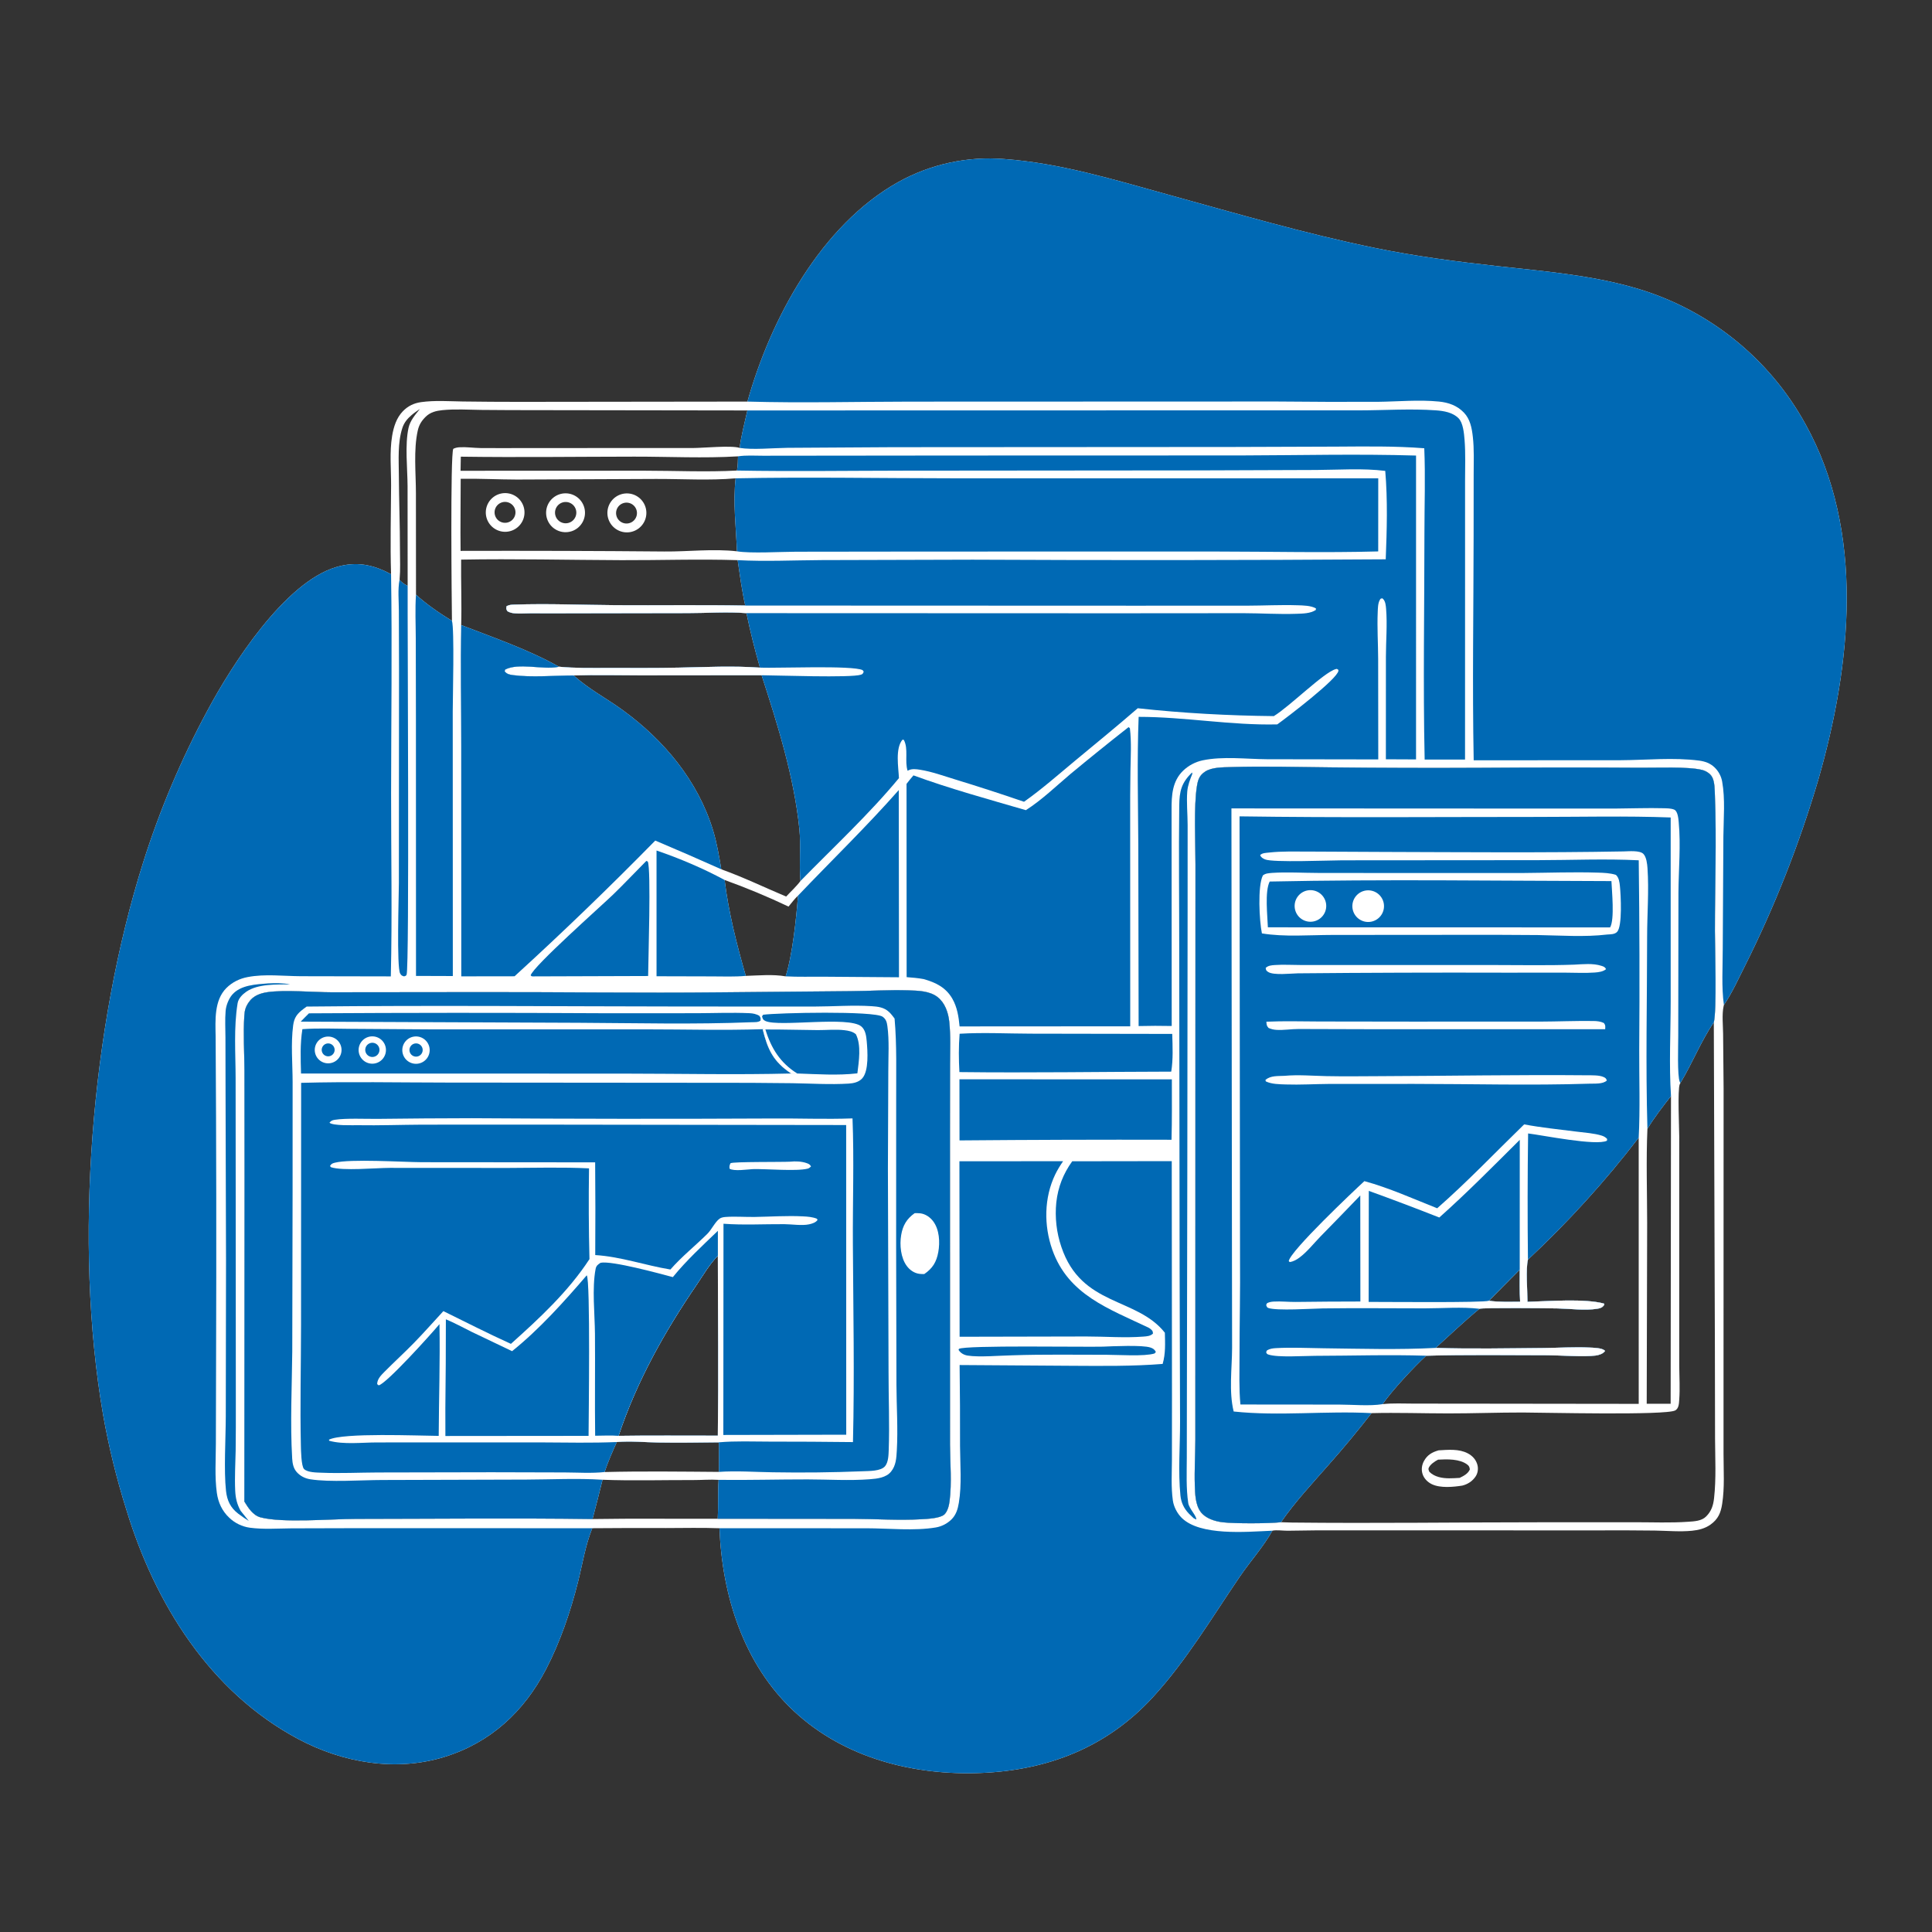 <?xml version="1.0" encoding="utf-8" ?>
<svg xmlns="http://www.w3.org/2000/svg" xmlns:xlink="http://www.w3.org/1999/xlink" width="1024" height="1024">
	<rect width="100%" height="100%" fill="#333333" stroke="none"/>
	<path fill="white" d="M396.163 212.849C408.474 168.927 435.128 119.486 475.975 96.554Q477.576 95.66 479.208 94.827Q480.84 93.993 482.502 93.221Q484.165 92.448 485.854 91.737Q487.544 91.026 489.258 90.378Q490.973 89.731 492.71 89.146Q494.447 88.562 496.205 88.043Q497.963 87.523 499.738 87.069Q501.514 86.614 503.305 86.226Q505.097 85.838 506.901 85.516Q508.706 85.194 510.521 84.938Q512.336 84.683 514.159 84.495Q515.982 84.307 517.811 84.187Q519.64 84.066 521.472 84.013Q523.304 83.96 525.137 83.975Q526.97 83.99 528.801 84.073Q530.632 84.155 532.459 84.305C561.935 86.46 590.814 95.335 619.166 103.169C655.312 113.157 691.515 123.749 728.263 131.314C750.051 135.8 771.896 138.664 793.987 141.091C818.027 143.732 842.284 145.696 865.645 152.333Q867.443 152.838 869.228 153.387Q871.012 153.936 872.783 154.53Q874.554 155.123 876.309 155.76Q878.065 156.397 879.804 157.077Q881.543 157.758 883.264 158.481Q884.986 159.204 886.689 159.97Q888.392 160.736 890.076 161.543Q891.76 162.351 893.423 163.2Q895.086 164.049 896.728 164.939Q898.37 165.83 899.989 166.76Q901.608 167.691 903.203 168.661Q904.799 169.631 906.37 170.641Q907.941 171.651 909.486 172.699Q911.032 173.747 912.551 174.833Q914.07 175.92 915.561 177.043Q917.053 178.167 918.516 179.327Q919.979 180.487 921.414 181.683Q922.848 182.879 924.252 184.11Q925.656 185.342 927.029 186.607Q928.402 187.873 929.743 189.172Q931.084 190.472 932.393 191.804Q933.702 193.136 934.977 194.5Q936.252 195.864 937.493 197.26Q938.734 198.655 939.94 200.081Q941.146 201.507 942.317 202.962Q943.487 204.417 944.621 205.901Q945.755 207.384 946.852 208.896Q947.949 210.407 949.008 211.945Q950.067 213.483 951.087 215.047Q952.108 216.611 953.089 218.2Q954.071 219.789 955.013 221.401Q955.954 223.014 956.856 224.649C988.702 281.919 981.223 352.505 963.794 413.077Q960.024 425.884 955.686 438.51Q951.349 451.136 946.453 463.557Q941.558 475.977 936.114 488.167Q930.67 500.357 924.688 512.292C921.296 518.998 917.976 526.436 913.707 532.627C913.647 532.887 913.582 533.146 913.527 533.407C912.608 537.737 913.239 543.526 913.28 547.99L913.544 576.819L913.507 726.278L913.509 770.566C913.511 779.302 914.139 788.428 912.792 797.066C912.051 801.813 910.699 805.132 906.631 808.05C903.731 810.13 900.293 810.983 896.79 811.332C890.404 811.967 883.486 811.326 877.058 811.232Q860.977 811.038 844.896 811.142L714.414 811.108Q698.439 811.006 682.466 811.318C680.153 811.348 676.531 810.808 674.409 811.291C669.624 819.843 662.683 827.51 657.142 835.631C642.4 857.239 628.75 880.283 610.997 899.611C586.597 926.175 555.377 938.296 519.785 939.716C484.213 941.135 447.561 931.827 420.974 907.113C394.139 882.168 382.726 845.779 381.335 810.002C371.901 809.643 362.378 809.904 352.936 809.903Q333.43 809.815 313.925 809.989C310.246 819.067 308.733 829.016 306.348 838.487C302.379 854.247 296.907 870.309 289.405 884.747C277.73 907.217 260.037 923.606 235.64 931.173C209.725 939.211 181.668 934.307 158.053 921.709C111.158 896.69 82.125 849.852 67.014 800.301Q59.145 775.388 54.603 749.659C38.965 658.916 48.241 544.561 75.872 457.138Q79.154 446.732 82.923 436.492Q86.693 426.253 90.942 416.202Q95.191 406.152 99.909 396.314Q104.628 386.476 109.806 376.871C122.795 352.503 150.804 308.709 178.19 300.569C188.765 297.426 197.765 299.186 207.272 304.357C206.78 288.689 207.214 273.053 207.287 257.391C207.327 248.712 206.407 239.62 207.836 231.041C208.629 226.279 210.132 221.442 213.574 217.919C216.261 215.17 219.414 213.661 223.203 213.134C230.455 212.125 237.953 212.685 245.249 212.797Q260.249 212.997 275.25 212.995L396.163 212.849ZM314.06 805.128C336.162 804.756 358.3 805.081 380.409 804.963L452.453 805.027C464.363 805.072 476.381 805.915 488.272 805.237C491.278 805.066 498.283 804.798 500.533 802.698C502.301 801.048 503.022 797.862 503.31 795.56C504.536 785.771 503.593 775.658 503.526 765.809L503.525 717.143L503.508 599.266L503.544 564.13C503.559 556.634 503.925 548.96 503.131 541.5C502.624 536.739 500.891 531.568 496.985 528.502C492.71 525.147 486.539 525.062 481.34 524.899C471.213 524.581 461.051 525.25 450.921 525.325L381.217 525.953C339.613 526.394 297.929 525.771 256.315 525.836L175.75 525.925C166.105 525.908 150.832 524.549 141.855 525.855C137.899 526.431 134.298 527.723 131.928 531.1C130.213 533.544 129.675 535.375 129.489 538.31C128.876 547.995 129.513 557.786 129.553 567.487L129.613 624.195L129.508 795.838C131.548 799.169 134.052 803.155 138.073 804.23C149.644 807.326 175.489 805.068 188.687 805.055C230.45 805.016 272.308 804.555 314.06 805.128ZM678.956 806.811Q681.819 806.935 684.685 806.982C728.627 807.46 772.656 806.849 816.608 806.839L866.656 806.821C875.937 806.814 885.416 807.222 894.665 806.573C898.004 806.338 901.844 806.223 904.303 803.747C907.11 800.921 908.062 797.896 908.495 794.025C909.651 783.672 909.059 772.895 909.011 762.488L908.926 714.058L908.358 541.886C909.995 535.736 908.947 501.978 908.943 493.525C908.929 469.75 909.854 445.201 908.937 421.525C908.826 418.659 908.859 414.366 907.466 411.843C906.402 409.917 904.139 408.565 902.049 408.054C894.549 406.22 877.842 406.984 869.451 406.908Q827.139 406.64 784.827 406.94Q745.277 407.148 705.729 406.718C688.021 406.568 670.016 406.029 652.325 406.57C648.162 406.698 642.273 406.595 638.709 408.984C635.703 410.998 634.957 413.212 634.396 416.648C632.668 427.217 633.626 446.832 633.618 458.248L633.594 542.533L633.563 711.812L633.559 762.969C633.529 771.004 633.012 779.087 633.268 787.115C633.414 791.725 633.529 797.519 636.388 801.352C639.002 804.856 643.969 806.353 648.125 806.851C654.338 807.594 672.94 807.527 678.956 806.811ZM244.44 331.291C261.693 337.987 280.11 344.289 296.279 353.378C305.048 354.219 314.095 354.003 322.903 354.005C335.245 354.007 347.611 354.113 359.949 353.853C374.177 353.553 388.581 352.852 402.8 353.866Q398.667 339.561 395.639 324.982C385.475 324.197 374.689 324.957 364.456 324.959L302.973 325.062C295.811 325.132 288.675 325.092 281.516 325.053C278.658 325.037 275.732 325.323 272.888 325.089C271.386 324.965 270.319 324.713 268.992 324.002C268.202 322.742 268.235 322.786 268.472 321.313C269.745 320.567 271.013 320.503 272.468 320.453C290.327 319.842 308.439 320.633 326.325 320.75C349.208 320.901 372.122 320.536 394.998 320.955C393.205 312.999 392.156 304.954 390.969 296.892C370.523 296.236 349.914 296.974 329.445 296.901C301.13 296.801 272.707 296.088 244.406 296.612C244.272 308.16 244.754 319.757 244.44 331.291ZM395.287 517.238C402.054 517.022 409.748 516.314 416.41 517.488C420.003 506.25 422.04 486.876 422.959 474.715C421.121 476.433 419.552 478.572 417.936 480.502Q401.347 472.627 384.068 466.408C386.112 483.349 390.55 500.844 395.287 517.238ZM304.088 358.008C311.932 365.184 321.417 370.091 329.981 376.321C351.901 392.266 369.893 413.773 377.901 439.991C379.982 446.806 381.133 453.745 382.307 460.754C393.89 464.883 405.322 470.408 416.68 475.193C419.152 472.504 422.1 469.862 424.264 466.944C423.431 457.776 424.608 448.5 423.663 439.237C420.859 411.744 412.168 384.094 403.669 357.896L339.126 357.958C327.462 357.958 315.742 357.632 304.088 358.008ZM390.607 249.401C391.088 246.903 391.1 244.404 391.171 241.869C373.024 242.96 354.422 242.012 336.217 242.029C305.591 242.058 274.859 242.478 244.242 242.048L244.107 249.52L341.565 249.48C357.794 249.488 374.42 250.268 390.607 249.401ZM244.117 291.977Q298.12 291.832 352.121 292.305C364.932 292.417 377.828 290.755 390.61 292.207C390.094 279.301 388.454 266.453 389.897 253.524C376.082 254.737 361.635 253.814 347.751 253.853L274 254.169C264.057 254.15 254.121 253.605 244.178 253.76C244.186 266.501 243.95 279.236 244.117 291.977ZM216.062 310.49L216.021 257.559C215.971 248.183 214.55 235.801 216.527 226.8C217.385 222.893 220.099 219.8 222.547 216.773C221.08 217.788 219.567 218.784 218.211 219.949C215.882 221.949 214.187 223.954 213.237 226.902C210.687 234.819 211.366 243.712 211.405 251.927C211.47 265.192 211.995 278.433 211.992 291.702C211.991 296.719 212.26 301.922 211.806 306.915L211.764 307.334C213.119 308.815 214.233 309.659 216.062 310.49ZM220.488 315.189C226.12 320.342 233.033 325.058 239.542 329.041C239.415 320.499 238.602 240.727 240.252 237.873C241.492 237.28 242.517 237.104 243.89 237.04C247.411 236.875 251.128 237.428 254.676 237.473C262.819 237.574 270.97 237.482 279.115 237.474L366.92 237.471C372.71 237.464 387.637 235.954 392.018 237.396C392.866 230.771 394.673 224.077 396.127 217.548L285.062 217.39Q270.086 217.406 255.111 217.264C248.318 217.184 241.244 216.703 234.492 217.387C231.254 217.716 228.164 218.437 225.75 220.766C223.496 222.94 222.102 225.146 221.42 228.202C219.127 238.483 220.439 250.791 220.446 261.322L220.488 315.189Z"/>
	<path fill="#0069B4" d="M396.163 212.849C408.474 168.927 435.128 119.486 475.975 96.554Q477.576 95.66 479.208 94.827Q480.84 93.993 482.502 93.221Q484.165 92.448 485.854 91.737Q487.544 91.026 489.258 90.378Q490.973 89.731 492.71 89.146Q494.447 88.562 496.205 88.043Q497.963 87.523 499.738 87.069Q501.514 86.614 503.305 86.226Q505.097 85.838 506.901 85.516Q508.706 85.194 510.521 84.938Q512.336 84.683 514.159 84.495Q515.982 84.307 517.811 84.187Q519.64 84.066 521.472 84.013Q523.304 83.96 525.137 83.975Q526.97 83.99 528.801 84.073Q530.632 84.155 532.459 84.305C561.935 86.46 590.814 95.335 619.166 103.169C655.312 113.157 691.515 123.749 728.263 131.314C750.051 135.8 771.896 138.664 793.987 141.091C818.027 143.732 842.284 145.696 865.645 152.333Q867.443 152.838 869.228 153.387Q871.012 153.936 872.783 154.53Q874.554 155.123 876.309 155.76Q878.065 156.397 879.804 157.077Q881.543 157.758 883.264 158.481Q884.986 159.204 886.689 159.97Q888.392 160.736 890.076 161.543Q891.76 162.351 893.423 163.2Q895.086 164.049 896.728 164.939Q898.37 165.83 899.989 166.76Q901.608 167.691 903.203 168.661Q904.799 169.631 906.37 170.641Q907.941 171.651 909.486 172.699Q911.032 173.747 912.551 174.833Q914.07 175.92 915.561 177.043Q917.053 178.167 918.516 179.327Q919.979 180.487 921.414 181.683Q922.848 182.879 924.252 184.11Q925.656 185.342 927.029 186.607Q928.402 187.873 929.743 189.172Q931.084 190.472 932.393 191.804Q933.702 193.136 934.977 194.5Q936.252 195.864 937.493 197.26Q938.734 198.655 939.94 200.081Q941.146 201.507 942.317 202.962Q943.487 204.417 944.621 205.901Q945.755 207.384 946.852 208.896Q947.949 210.407 949.008 211.945Q950.067 213.483 951.087 215.047Q952.108 216.611 953.089 218.2Q954.071 219.789 955.013 221.401Q955.954 223.014 956.856 224.649C988.702 281.919 981.223 352.505 963.794 413.077Q960.024 425.884 955.686 438.51Q951.349 451.136 946.453 463.557Q941.558 475.977 936.114 488.167Q930.67 500.357 924.688 512.292C921.296 518.998 917.976 526.436 913.707 532.627C912.367 523.229 913.099 512.425 913.091 502.901L913.431 443.153C913.516 433.746 914.456 423.483 912.776 414.218Q912.68 413.689 912.543 413.169Q912.406 412.649 912.229 412.142Q912.052 411.634 911.835 411.142Q911.619 410.65 911.365 410.176Q911.111 409.702 910.821 409.249Q910.53 408.797 910.206 408.368Q909.881 407.94 909.524 407.538Q909.166 407.136 908.779 406.763C906.521 404.552 903.655 403.537 900.569 403.135C886.996 401.369 872.699 402.858 859.018 402.927L781.086 402.969C780.334 363.345 781.005 323.569 781.047 283.93L781.073 251.716C781.075 245.01 781.387 238.109 780.624 231.443C780.095 226.828 779.231 222.162 775.903 218.692C772.308 214.944 767.763 213.342 762.698 212.837C752.051 211.775 740.948 212.848 730.25 212.969Q703.344 213.082 676.44 212.806L482.066 212.874C453.498 212.906 424.713 213.657 396.163 212.849Z"/>
	<path fill="#0069B4" d="M313.925 809.989C310.246 819.067 308.733 829.016 306.348 838.487C302.379 854.247 296.907 870.309 289.405 884.747C277.73 907.217 260.037 923.606 235.64 931.173C209.725 939.211 181.668 934.307 158.053 921.709C111.158 896.69 82.125 849.852 67.014 800.301Q59.145 775.388 54.603 749.659C38.965 658.916 48.241 544.561 75.872 457.138Q79.154 446.732 82.923 436.492Q86.693 426.253 90.942 416.202Q95.191 406.152 99.909 396.314Q104.628 386.476 109.806 376.871C122.795 352.503 150.804 308.709 178.19 300.569C188.765 297.426 197.765 299.186 207.272 304.357C207.877 343.043 207.317 381.812 207.291 420.506C207.27 452.796 207.911 485.233 207.141 517.507L159.425 517.413C150.194 517.356 140.371 516.118 131.268 517.864C126.965 518.689 123.118 520.559 120.001 523.658C113.43 530.194 114.151 540.812 114.29 549.416Q114.833 634.281 114.527 719.147L114.414 765.108C114.4 773.635 113.758 782.793 114.928 791.224C115.643 796.376 117.705 800.859 121.527 804.453Q122.083 804.982 122.679 805.466Q123.274 805.951 123.905 806.388Q124.537 806.825 125.2 807.212Q125.863 807.598 126.554 807.933Q127.245 808.267 127.96 808.547Q128.674 808.827 129.409 809.051Q130.143 809.274 130.893 809.441Q131.642 809.607 132.402 809.715C139.516 810.686 147.129 810.119 154.314 810.057L186.583 809.973L313.925 809.989Z"/>
	<path fill="#0069B4" d="M568.296 615.501L621.053 615.426L621.171 740.284L621.145 773.695C621.117 780.818 620.633 788.24 621.639 795.306C622.115 798.647 623.971 802.192 626.377 804.547C636.173 814.13 660.458 811.912 673.484 811.342C673.793 811.329 674.101 811.308 674.409 811.291C669.624 819.843 662.683 827.51 657.142 835.631C642.4 857.239 628.75 880.283 610.997 899.611C586.597 926.175 555.377 938.296 519.785 939.716C484.213 941.135 447.561 931.827 420.974 907.113C394.139 882.168 382.726 845.779 381.335 810.002L459.176 810.014C470.797 810.031 484.679 811.501 496.004 809.581Q496.59 809.48 497.167 809.334Q497.744 809.189 498.308 809Q498.872 808.811 499.42 808.58Q499.968 808.348 500.498 808.076Q501.027 807.804 501.533 807.493Q502.04 807.181 502.522 806.832Q503.004 806.483 503.458 806.098Q503.912 805.714 504.335 805.296C506.771 802.855 507.645 799.872 508.203 796.556C509.823 786.931 508.899 776.229 508.84 766.46Q508.9 744.978 508.616 723.498L568.212 723.897C584.108 723.982 600.377 724.189 616.229 722.908C617.832 717.394 617.534 712.034 617.403 706.369C602.394 687.372 573.227 692.608 562.563 660.94Q561.592 658.098 560.933 655.167Q560.274 652.237 559.934 649.253Q559.594 646.269 559.577 643.265Q559.56 640.262 559.867 637.274C560.783 629.121 563.538 622.149 568.296 615.501Z"/>
	<path fill="white" d="M129.508 795.838L129.613 624.195L129.553 567.487C129.513 557.786 128.876 547.995 129.489 538.31C129.675 535.375 130.213 533.544 131.928 531.1C134.298 527.723 137.899 526.431 141.855 525.855C150.832 524.549 166.105 525.908 175.75 525.925L256.315 525.836C297.929 525.771 339.613 526.394 381.217 525.953L450.921 525.325C461.051 525.25 471.213 524.581 481.34 524.899C486.539 525.062 492.71 525.147 496.985 528.502C500.891 531.568 502.624 536.739 503.131 541.5C503.925 548.96 503.559 556.634 503.544 564.13L503.508 599.266L503.525 717.143L503.526 765.809C503.593 775.658 504.536 785.771 503.31 795.56C503.022 797.862 502.301 801.048 500.533 802.698C498.283 804.798 491.278 805.066 488.272 805.237C476.381 805.915 464.363 805.072 452.453 805.027L380.409 804.963C380.809 798.089 380.436 791.206 380.875 784.357C376.428 784.073 371.864 784.474 367.401 784.46C351.447 784.411 335.292 784.91 319.36 784.301Q316.802 794.738 314.06 805.128C272.308 804.555 230.45 805.016 188.687 805.055C175.489 805.068 149.644 807.326 138.073 804.23C134.052 803.155 131.548 799.169 129.508 795.838ZM380.471 760.923C380.84 729.164 380.49 697.367 380.487 665.605C376.114 669.873 372.702 675.897 369.247 680.949C352.133 705.971 337.472 732.191 327.851 761.027C345.392 760.746 362.922 760.965 380.471 760.923ZM320.453 780.213C340.595 779.708 360.895 779.989 381.046 780.137Q381.098 772.299 381.007 764.462C370.346 764.567 359.663 764.762 349.003 764.568C341.772 764.436 334.116 763.692 326.929 764.305C324.581 769.521 322.24 774.773 320.453 780.213Z"/>
	<path fill="#0069B4" d="M129.508 795.838L129.613 624.195L129.553 567.487C129.513 557.786 128.876 547.995 129.489 538.31C129.675 535.375 130.213 533.544 131.928 531.1C134.298 527.723 137.899 526.431 141.855 525.855C150.832 524.549 166.105 525.908 175.75 525.925L256.315 525.836C297.929 525.771 339.613 526.394 381.217 525.953L450.921 525.325C461.051 525.25 471.213 524.581 481.34 524.899C486.539 525.062 492.71 525.147 496.985 528.502C500.891 531.568 502.624 536.739 503.131 541.5C503.925 548.96 503.559 556.634 503.544 564.13L503.508 599.266L503.525 717.143L503.526 765.809C503.593 775.658 504.536 785.771 503.31 795.56C503.022 797.862 502.301 801.048 500.533 802.698C498.283 804.798 491.278 805.066 488.272 805.237C476.381 805.915 464.363 805.072 452.453 805.027L380.409 804.963C380.809 798.089 380.436 791.206 380.875 784.357C396.599 784.552 412.351 784.095 428.08 784.114C438.969 784.126 450.212 784.87 461.05 784.029C465.004 783.722 469.661 783.226 472.298 779.953C474.906 776.715 475.097 772.827 475.328 768.857C475.999 757.295 475.183 745.475 475.132 733.879L474.973 660.84L474.993 582.888C474.929 568.724 475.403 553.914 474.143 539.837C473.228 538.646 472.294 537.361 471.186 536.342C468.52 533.89 465.418 533.52 461.949 533.295C451.975 532.646 441.559 533.483 431.534 533.495L362.623 533.47C295.944 533.41 229.216 532.792 162.545 533.502Q161.627 534.139 160.743 534.823C157.445 537.348 155.919 539.346 155.37 543.516C154.101 553.162 155.078 563.684 155.094 573.452L155.077 632.401L154.905 716.239C154.73 735.069 153.746 754.241 154.862 773.036C155.008 775.495 155.456 778.041 157.066 779.988C158.924 782.234 161.566 783.587 164.413 784.043C174.719 785.692 191.685 784.452 202.556 784.434L278.933 784.212C292.298 784.165 306.033 783.444 319.36 784.301Q316.802 794.738 314.06 805.128C272.308 804.555 230.45 805.016 188.687 805.055C175.489 805.068 149.644 807.326 138.073 804.23C134.052 803.155 131.548 799.169 129.508 795.838Z"/>
	<path fill="white" d="M484.787 643.004C485.769 642.992 486.771 642.974 487.748 643.088C490.504 643.408 492.991 645.152 494.623 647.336C497.918 651.745 498.26 658.41 497.31 663.636C496.35 668.918 494.272 672.29 489.87 675.281C488.999 675.278 488.111 675.276 487.245 675.158C484.543 674.791 482.225 673.154 480.621 671C477.397 666.671 476.77 659.837 477.63 654.665C478.488 649.508 480.57 646.015 484.787 643.004Z"/>
	<path fill="white" d="M486.208 647.799C487.31 648.054 488.443 648.295 489.4 648.931C491.514 650.335 492.619 652.993 492.964 655.416C493.754 660.946 491.978 665.868 488.788 670.265C487.406 669.977 486.392 669.479 485.361 668.519C482.785 666.119 481.899 662.615 481.872 659.191C481.835 654.544 482.977 651.113 486.208 647.799Z"/>
	<path fill="#0069B4" d="M159.607 573.928C185.208 573.238 210.906 573.763 236.522 573.784L376.389 573.901Q398.148 573.843 419.905 574.119C429.798 574.272 439.924 574.932 449.802 574.336C452.398 574.179 455.188 573.571 456.997 571.559C460.61 567.54 459.833 557.082 459.38 551.874C459.144 549.15 458.729 545.891 456.508 544.032C449.8 538.418 413.161 544.432 405.764 541.187C404.445 540.608 404.204 539.95 403.9 538.678L404.486 537.833C412.226 536.777 463.309 535.691 467.817 538.888C469.6 540.153 470.039 541.734 470.327 543.802C471.386 551.412 470.814 559.952 470.823 567.645L470.611 619.558L470.949 727.05C470.931 740.763 471.529 754.706 471.045 768.389C470.949 771.085 470.891 774.984 469.088 777.132C466.84 779.813 460.583 779.647 457.257 779.795Q433.414 780.75 409.555 780.343C400.187 780.214 390.376 779.467 381.046 780.137Q381.098 772.299 381.007 764.462C370.346 764.567 359.663 764.762 349.003 764.568C341.772 764.436 334.116 763.692 326.929 764.305C324.581 769.521 322.24 774.773 320.453 780.213C313.573 780.962 306.231 780.458 299.293 780.425L260.522 780.323L200.182 780.445C190.313 780.48 180.339 780.985 170.484 780.573C167.892 780.465 163.134 780.505 161.169 778.641C159.651 777.2 159.524 768.447 159.475 766.31C158.983 745.074 159.539 723.714 159.558 702.466L159.607 573.928ZM380.471 760.923C380.84 729.164 380.49 697.367 380.487 665.605C376.114 669.873 372.702 675.897 369.247 680.949C352.133 705.971 337.472 732.191 327.851 761.027C345.392 760.746 362.922 760.965 380.471 760.923Z"/>
	<path fill="white" d="M448.486 596.291L282.536 596.069L223.804 596.095C212.468 596.153 201.154 596.569 189.814 596.383C187.02 596.337 176.49 596.763 174.626 595.062C175.453 594.026 176.111 593.727 177.437 593.516C183.37 592.572 193.781 593.097 200.214 593.025Q225.188 592.717 250.164 592.677Q329.518 593.218 408.873 592.824C423.195 592.692 437.535 593.311 451.848 592.777C452.716 614.818 451.916 637.068 452.041 659.136C452.24 694.205 452.937 729.269 452.09 764.337Q429.936 764.076 407.78 764.085C398.957 764.074 389.792 763.686 381.007 764.462C370.346 764.567 359.663 764.762 349.003 764.568C341.772 764.436 334.116 763.692 326.929 764.305C313.697 764.879 300.39 764.561 287.148 764.506L234.372 764.497L199.748 764.522C191.9 764.531 182.096 765.724 174.536 763.645L174.33 763.077C181.79 759.263 221.754 760.98 232.524 761.051C232.619 741.319 233.291 721.539 232.93 701.813C228.706 706.911 204.709 733.516 200.708 734.259L199.909 733.616C199.906 730.903 202.074 728.804 203.904 726.957C208.939 721.875 214.237 717.052 219.242 711.939C224.647 706.416 229.747 700.586 234.998 694.917C246.892 700.763 258.724 706.814 270.799 712.274C286.031 698.621 301.159 684.603 312.428 667.362Q311.822 643.31 312.196 619.254C297.91 618.567 283.506 619 269.205 619.037L206.651 619C199.242 619.005 181.574 620.712 175.406 618.638L174.904 617.997C175.553 616.866 176.157 616.605 177.426 616.274C185.584 614.148 213.624 615.929 223.5 615.994L315.441 616.069Q315.665 640.638 315.486 665.208C329.16 666.059 341.924 670.669 355.325 672.865C361.358 665.979 368.395 660.404 374.871 654C377.167 651.731 378.995 647.62 381.443 645.883C382.281 645.289 383.603 645.085 384.596 645.015C389.669 644.653 394.923 645.084 400.024 645.006C408.497 644.876 417.151 644.258 425.606 644.698C428.082 644.826 430.63 645.009 432.947 645.938L433.335 646.575C432.407 647.97 430.41 648.586 428.824 648.921C424.994 649.73 419.656 648.858 415.682 648.833C404.992 648.767 394.116 649.397 383.467 648.611L383.382 760.562L448.523 760.422L448.486 596.291ZM380.471 760.923C380.84 729.164 380.49 697.367 380.487 665.605C376.114 669.873 372.702 675.897 369.247 680.949C352.133 705.971 337.472 732.191 327.851 761.027C345.392 760.746 362.922 760.965 380.471 760.923Z"/>
	<path fill="#0069B4" d="M310.991 675.945C312.999 678.222 311.979 752.872 311.956 761.038L236.067 761.107L236.046 746.29Q236.336 722.778 236.32 699.264C240.964 701.156 245.411 703.664 249.916 705.872L271.412 716.148C285.863 704.56 298.929 689.948 310.991 675.945Z"/>
	<path fill="#0069B4" d="M356.623 676.896C363.848 668.013 372.256 660.29 380.49 652.367L380.487 665.605C376.114 669.873 372.702 675.897 369.247 680.949C352.133 705.971 337.472 732.191 327.851 761.027C323.782 760.695 319.533 760.955 315.444 760.971C315.206 742.957 315.495 724.946 315.343 706.933C315.254 696.323 313.726 682.965 315.675 672.615C316.013 670.82 316.923 670.196 318.346 669.29C324.318 668.114 349.605 675.026 356.623 676.896Z"/>
	<path fill="white" d="M418.784 615.717C421.509 615.417 424.914 615.534 427.502 616.466C428.649 616.879 429.287 617.14 429.856 618.261C429.298 618.756 428.827 619.227 428.077 619.412C421.968 620.92 406.441 619.453 398.965 619.658C396.098 619.814 388.91 620.914 386.677 619.42C386.539 618.181 386.64 617.657 387.182 616.536C388.614 615.652 414.522 615.972 418.784 615.717Z"/>
	<path fill="#0069B4" d="M160.276 545.475C168.655 544.871 177.225 545.241 185.627 545.301L227.133 545.576L342.265 545.58C362.872 545.573 383.648 546.182 404.232 545.486C406.921 556.329 409.848 562.642 419.336 568.976C390.412 569.706 361.328 569.068 332.387 569.047L159.551 568.977C159.344 561.037 159.019 553.353 160.276 545.475Z"/>
	<path fill="white" d="M218.014 549.765Q218.244 549.682 218.48 549.614Q218.715 549.546 218.954 549.495Q219.194 549.443 219.436 549.408Q219.678 549.372 219.923 549.353Q220.167 549.334 220.412 549.332Q220.657 549.329 220.901 549.343Q221.146 549.357 221.389 549.388Q221.632 549.418 221.872 549.465Q222.112 549.512 222.349 549.575Q222.586 549.638 222.818 549.717Q223.05 549.796 223.276 549.89Q223.502 549.984 223.721 550.093Q223.94 550.203 224.151 550.327Q224.363 550.45 224.565 550.588Q224.768 550.726 224.96 550.877Q225.153 551.028 225.335 551.192Q225.517 551.356 225.688 551.532Q225.858 551.707 226.017 551.894Q226.175 552.081 226.32 552.278Q226.466 552.475 226.597 552.682Q226.729 552.888 226.847 553.103Q226.964 553.318 227.067 553.54Q227.17 553.762 227.257 553.991Q227.345 554.22 227.417 554.454Q227.489 554.688 227.545 554.927Q227.601 555.165 227.64 555.407Q227.68 555.648 227.703 555.892Q227.727 556.136 227.734 556.381Q227.74 556.625 227.731 556.87Q227.721 557.115 227.695 557.358Q227.669 557.602 227.626 557.843Q227.584 558.084 227.525 558.322Q227.466 558.56 227.392 558.793Q227.317 559.026 227.227 559.254Q227.137 559.482 227.031 559.703Q226.926 559.924 226.806 560.138Q226.686 560.351 226.552 560.556Q226.417 560.761 226.27 560.956Q226.122 561.152 225.962 561.337Q225.801 561.522 225.628 561.695Q225.456 561.869 225.272 562.031Q225.088 562.192 224.893 562.341Q224.699 562.49 224.495 562.626Q224.291 562.761 224.078 562.883Q223.865 563.004 223.645 563.111Q223.424 563.217 223.197 563.309Q222.97 563.401 222.737 563.477Q222.504 563.553 222.267 563.613Q222.1 563.655 221.931 563.69Q221.762 563.724 221.592 563.751Q221.421 563.777 221.25 563.795Q221.078 563.813 220.906 563.823Q220.734 563.833 220.562 563.835Q220.389 563.837 220.217 563.831Q220.045 563.824 219.873 563.81Q219.701 563.795 219.53 563.773Q219.359 563.75 219.19 563.719Q219.02 563.688 218.852 563.65Q218.684 563.611 218.518 563.564Q218.352 563.517 218.189 563.463Q218.025 563.408 217.864 563.346Q217.703 563.284 217.546 563.214Q217.388 563.144 217.234 563.067Q217.08 562.99 216.93 562.905Q216.779 562.821 216.633 562.729Q216.487 562.637 216.346 562.539Q216.204 562.441 216.067 562.336Q215.93 562.231 215.799 562.119Q215.667 562.008 215.541 561.891Q215.415 561.773 215.294 561.65Q215.174 561.526 215.06 561.397Q214.945 561.268 214.837 561.134Q214.729 561 214.627 560.861Q214.525 560.721 214.43 560.578Q214.335 560.434 214.247 560.285Q214.159 560.137 214.078 559.985Q213.998 559.833 213.924 559.677Q213.851 559.521 213.784 559.361Q213.718 559.202 213.66 559.04Q213.602 558.878 213.551 558.713Q213.5 558.548 213.458 558.381Q213.415 558.214 213.38 558.045Q213.345 557.876 213.319 557.706Q213.292 557.536 213.274 557.364Q213.255 557.193 213.245 557.021Q213.234 556.849 213.232 556.676Q213.23 556.504 213.236 556.331Q213.242 556.159 213.256 555.987Q213.27 555.815 213.293 555.645Q213.315 555.474 213.345 555.304Q213.376 555.134 213.414 554.966Q213.453 554.798 213.499 554.632Q213.546 554.466 213.6 554.302Q213.654 554.139 213.716 553.978Q213.778 553.817 213.847 553.659Q213.917 553.501 213.994 553.347Q214.071 553.193 214.155 553.042Q214.239 552.892 214.331 552.745Q214.422 552.599 214.52 552.457Q214.618 552.316 214.723 552.179Q214.827 552.042 214.939 551.91Q215.05 551.778 215.167 551.652Q215.284 551.525 215.407 551.404Q215.531 551.284 215.659 551.169Q215.788 551.054 215.922 550.946Q216.056 550.837 216.195 550.735Q216.334 550.634 216.478 550.538Q216.622 550.443 216.77 550.355Q216.918 550.266 217.07 550.185Q217.222 550.104 217.378 550.03Q217.534 549.956 217.693 549.89Q217.852 549.824 218.014 549.765Z"/>
	<path fill="#0069B4" d="M219.303 553.242Q219.464 553.182 219.631 553.138Q219.798 553.095 219.968 553.067Q220.138 553.04 220.31 553.03Q220.482 553.019 220.654 553.026Q220.826 553.032 220.997 553.056Q221.167 553.079 221.335 553.119Q221.502 553.159 221.665 553.215Q221.828 553.271 221.984 553.343Q222.141 553.415 222.29 553.502Q222.438 553.589 222.578 553.69Q222.717 553.791 222.846 553.906Q222.975 554.02 223.092 554.146Q223.209 554.273 223.313 554.41Q223.417 554.547 223.508 554.694Q223.598 554.841 223.673 554.996Q223.748 555.15 223.808 555.312Q223.868 555.474 223.911 555.64Q223.955 555.807 223.982 555.977Q224.009 556.147 224.019 556.319Q224.03 556.491 224.023 556.663Q224.016 556.835 223.993 557.006Q223.969 557.176 223.929 557.344Q223.889 557.511 223.833 557.674Q223.776 557.837 223.704 557.993Q223.632 558.15 223.545 558.298Q223.458 558.447 223.357 558.586Q223.256 558.726 223.141 558.855Q223.027 558.983 222.9 559.1Q222.774 559.217 222.637 559.321Q222.499 559.425 222.352 559.515Q222.206 559.605 222.051 559.68Q221.896 559.755 221.734 559.815Q221.573 559.875 221.406 559.918Q221.24 559.961 221.07 559.988Q220.9 560.015 220.728 560.025Q220.557 560.035 220.385 560.028Q220.213 560.022 220.042 559.998Q219.872 559.975 219.705 559.934Q219.537 559.894 219.375 559.838Q219.212 559.782 219.056 559.71Q218.9 559.638 218.752 559.551Q218.603 559.464 218.464 559.363Q218.325 559.262 218.196 559.148Q218.068 559.034 217.951 558.907Q217.834 558.781 217.73 558.644Q217.626 558.507 217.536 558.36Q217.446 558.214 217.371 558.059Q217.296 557.904 217.236 557.743Q217.176 557.582 217.133 557.415Q217.089 557.249 217.062 557.079Q217.035 556.909 217.025 556.737Q217.014 556.566 217.021 556.394Q217.027 556.222 217.051 556.051Q217.074 555.881 217.114 555.714Q217.154 555.546 217.21 555.384Q217.266 555.221 217.338 555.065Q217.41 554.908 217.497 554.76Q217.583 554.611 217.684 554.472Q217.785 554.333 217.899 554.204Q218.013 554.075 218.139 553.958Q218.265 553.841 218.402 553.737Q218.539 553.633 218.686 553.543Q218.832 553.453 218.987 553.377Q219.142 553.302 219.303 553.242Z"/>
	<path fill="white" d="M194.641 549.804Q194.864 549.715 195.092 549.642Q195.32 549.568 195.553 549.51Q195.785 549.451 196.021 549.409Q196.257 549.366 196.495 549.339Q196.734 549.311 196.973 549.3Q197.213 549.289 197.452 549.293Q197.692 549.298 197.931 549.318Q198.17 549.339 198.407 549.375Q198.644 549.411 198.878 549.463Q199.112 549.514 199.343 549.581Q199.573 549.649 199.798 549.731Q200.023 549.813 200.243 549.91Q200.462 550.007 200.674 550.118Q200.887 550.229 201.091 550.354Q201.296 550.479 201.492 550.618Q201.688 550.756 201.874 550.907Q202.06 551.058 202.236 551.221Q202.412 551.384 202.577 551.558Q202.742 551.732 202.895 551.917Q203.047 552.102 203.188 552.296Q203.328 552.491 203.455 552.694Q203.582 552.897 203.696 553.109Q203.809 553.32 203.908 553.538Q204.007 553.756 204.092 553.981Q204.176 554.205 204.246 554.435Q204.315 554.664 204.37 554.898Q204.424 555.131 204.462 555.368Q204.501 555.605 204.524 555.843Q204.547 556.082 204.554 556.322Q204.561 556.561 204.552 556.801Q204.543 557.041 204.518 557.279Q204.493 557.518 204.453 557.754Q204.413 557.99 204.357 558.224Q204.301 558.457 204.229 558.686Q204.158 558.914 204.072 559.138Q203.985 559.362 203.885 559.579Q203.784 559.797 203.669 560.007Q203.554 560.218 203.425 560.42Q203.296 560.622 203.154 560.815Q203.013 561.009 202.858 561.192Q202.704 561.376 202.538 561.549Q202.372 561.722 202.195 561.883Q202.017 562.045 201.83 562.194Q201.643 562.344 201.446 562.48Q201.249 562.617 201.043 562.741Q200.837 562.864 200.624 562.974Q200.411 563.083 200.191 563.178Q199.971 563.274 199.745 563.354Q199.579 563.413 199.411 563.464Q199.243 563.515 199.073 563.557Q198.902 563.6 198.73 563.634Q198.557 563.669 198.384 563.694Q198.21 563.72 198.035 563.738Q197.86 563.755 197.685 563.764Q197.509 563.773 197.334 563.774Q197.158 563.774 196.982 563.766Q196.807 563.758 196.632 563.741Q196.457 563.725 196.283 563.7Q196.109 563.675 195.937 563.641Q195.764 563.608 195.593 563.566Q195.423 563.524 195.254 563.474Q195.086 563.424 194.92 563.366Q194.754 563.308 194.591 563.242Q194.429 563.176 194.269 563.102Q194.11 563.028 193.954 562.946Q193.798 562.865 193.647 562.776Q193.495 562.687 193.348 562.59Q193.201 562.494 193.059 562.391Q192.917 562.288 192.78 562.178Q192.643 562.068 192.512 561.951Q192.38 561.834 192.255 561.712Q192.129 561.589 192.009 561.46Q191.89 561.331 191.777 561.197Q191.663 561.062 191.557 560.923Q191.45 560.783 191.351 560.638Q191.251 560.493 191.159 560.344Q191.066 560.195 190.981 560.041Q190.896 559.887 190.818 559.73Q190.741 559.572 190.671 559.411Q190.601 559.249 190.539 559.085Q190.477 558.921 190.423 558.753Q190.369 558.586 190.324 558.417Q190.278 558.247 190.241 558.075Q190.203 557.903 190.174 557.73Q190.145 557.557 190.124 557.382Q190.104 557.208 190.092 557.033Q190.08 556.857 190.076 556.682Q190.072 556.506 190.077 556.33Q190.082 556.155 190.096 555.979Q190.109 555.804 190.131 555.63Q190.153 555.456 190.183 555.283Q190.214 555.109 190.252 554.938Q190.291 554.767 190.338 554.597Q190.385 554.428 190.44 554.261Q190.495 554.094 190.558 553.931Q190.621 553.766 190.692 553.606Q190.763 553.445 190.842 553.288Q190.921 553.131 191.007 552.978Q191.093 552.825 191.187 552.676Q191.281 552.527 191.381 552.383Q191.482 552.239 191.59 552.1Q191.697 551.962 191.811 551.828Q191.925 551.694 192.046 551.567Q192.167 551.439 192.293 551.317Q192.42 551.195 192.552 551.079Q192.684 550.964 192.822 550.855Q192.96 550.746 193.103 550.644Q193.246 550.541 193.393 550.446Q193.541 550.351 193.693 550.263Q193.845 550.175 194.002 550.095Q194.158 550.014 194.318 549.942Q194.478 549.869 194.641 549.804Z"/>
	<path fill="#0069B4" d="M196.529 552.779Q196.708 552.739 196.89 552.716Q197.072 552.693 197.256 552.689Q197.44 552.684 197.623 552.697Q197.806 552.71 197.987 552.741Q198.168 552.772 198.345 552.82Q198.522 552.868 198.693 552.934Q198.865 552.999 199.029 553.081Q199.194 553.162 199.35 553.26Q199.505 553.357 199.651 553.469Q199.796 553.581 199.93 553.706Q200.064 553.832 200.185 553.97Q200.306 554.108 200.413 554.257Q200.52 554.406 200.612 554.565Q200.704 554.724 200.78 554.891Q200.857 555.058 200.916 555.232Q200.976 555.405 201.018 555.584Q201.06 555.763 201.085 555.945Q201.11 556.126 201.117 556.31Q201.124 556.493 201.113 556.677Q201.102 556.86 201.073 557.041Q201.045 557.223 200.998 557.4Q200.952 557.578 200.889 557.75Q200.826 557.923 200.746 558.088Q200.666 558.253 200.571 558.41Q200.475 558.567 200.365 558.714Q200.255 558.861 200.131 558.996Q200.007 559.131 199.87 559.254Q199.734 559.377 199.586 559.486Q199.438 559.594 199.28 559.688Q199.122 559.782 198.956 559.86Q198.79 559.938 198.617 560Q198.444 560.062 198.266 560.106Q198.025 560.166 197.778 560.194Q197.531 560.222 197.282 560.217Q197.034 560.213 196.788 560.175Q196.542 560.138 196.303 560.068Q196.064 559.999 195.837 559.899Q195.609 559.799 195.397 559.669Q195.185 559.54 194.991 559.384Q194.797 559.228 194.626 559.048Q194.455 558.868 194.308 558.667Q194.162 558.465 194.044 558.247Q193.925 558.028 193.836 557.796Q193.748 557.564 193.69 557.322Q193.633 557.08 193.608 556.832Q193.583 556.585 193.59 556.336Q193.598 556.088 193.638 555.842Q193.679 555.597 193.751 555.359Q193.823 555.121 193.926 554.895Q194.029 554.668 194.161 554.458Q194.293 554.247 194.451 554.055Q194.609 553.863 194.792 553.694Q194.974 553.525 195.177 553.381Q195.38 553.237 195.6 553.121Q195.82 553.005 196.053 552.919Q196.286 552.833 196.529 552.779Z"/>
	<path fill="white" d="M171.632 549.776Q171.796 549.72 171.963 549.672Q172.13 549.624 172.299 549.584Q172.469 549.545 172.639 549.513Q172.81 549.482 172.983 549.459Q173.155 549.436 173.328 549.421Q173.501 549.407 173.675 549.401Q173.848 549.394 174.022 549.397Q174.196 549.399 174.369 549.41Q174.542 549.421 174.715 549.441Q174.888 549.46 175.059 549.488Q175.231 549.516 175.401 549.552Q175.57 549.588 175.738 549.633Q175.906 549.677 176.072 549.73Q176.237 549.782 176.4 549.843Q176.563 549.904 176.723 549.972Q176.882 550.041 177.038 550.117Q177.194 550.193 177.347 550.277Q177.499 550.361 177.647 550.452Q177.794 550.543 177.938 550.642Q178.081 550.74 178.219 550.845Q178.357 550.951 178.49 551.062Q178.623 551.174 178.751 551.292Q178.878 551.411 178.999 551.535Q179.121 551.659 179.236 551.789Q179.351 551.92 179.459 552.055Q179.568 552.191 179.67 552.331Q179.772 552.472 179.867 552.618Q179.961 552.763 180.049 552.913Q180.137 553.063 180.217 553.218Q180.297 553.372 180.369 553.53Q180.442 553.687 180.507 553.849Q180.571 554.01 180.628 554.174Q180.685 554.338 180.733 554.505Q180.782 554.672 180.822 554.841Q180.863 555.01 180.895 555.18Q180.927 555.351 180.951 555.523Q180.974 555.695 180.99 555.868Q181.005 556.041 181.012 556.215Q181.018 556.389 181.017 556.562Q181.015 556.736 181.005 556.909Q180.994 557.083 180.976 557.255Q180.957 557.428 180.93 557.6Q180.903 557.771 180.867 557.941Q180.832 558.111 180.788 558.28Q180.744 558.448 180.692 558.613Q180.64 558.779 180.58 558.942Q180.52 559.105 180.452 559.265Q180.384 559.425 180.308 559.581Q180.233 559.738 180.149 559.89Q180.066 560.043 179.976 560.191Q179.885 560.339 179.787 560.483Q179.69 560.626 179.585 560.765Q179.48 560.904 179.369 561.037Q179.258 561.17 179.14 561.298Q179.022 561.426 178.898 561.548Q178.774 561.67 178.645 561.785Q178.515 561.901 178.38 562.01Q178.245 562.119 178.105 562.221Q177.964 562.324 177.819 562.419Q177.674 562.515 177.524 562.603Q177.375 562.691 177.221 562.772Q177.067 562.853 176.909 562.926Q176.752 562.999 176.591 563.064Q176.43 563.13 176.266 563.187Q176.101 563.245 175.934 563.294Q175.766 563.344 175.597 563.385Q175.427 563.426 175.256 563.459Q175.084 563.492 174.911 563.516Q174.738 563.54 174.564 563.556Q174.39 563.572 174.216 563.579Q174.042 563.586 173.867 563.585Q173.692 563.584 173.518 563.574Q173.344 563.564 173.17 563.545Q172.997 563.527 172.824 563.5Q172.652 563.473 172.481 563.437Q172.31 563.402 172.141 563.358Q171.972 563.314 171.805 563.262Q171.638 563.21 171.475 563.15Q171.311 563.089 171.15 563.021Q170.989 562.953 170.832 562.877Q170.675 562.801 170.522 562.717Q170.368 562.633 170.219 562.542Q170.071 562.451 169.926 562.353Q169.782 562.254 169.643 562.149Q169.504 562.044 169.37 561.932Q169.236 561.82 169.107 561.701Q168.979 561.583 168.857 561.458Q168.735 561.333 168.619 561.203Q168.503 561.072 168.393 560.936Q168.284 560.8 168.181 560.659Q168.079 560.518 167.983 560.371Q167.888 560.225 167.8 560.075Q167.711 559.924 167.631 559.769Q167.55 559.614 167.477 559.456Q167.404 559.297 167.339 559.135Q167.274 558.973 167.217 558.808Q167.16 558.643 167.111 558.475Q167.062 558.308 167.022 558.138Q166.981 557.968 166.949 557.796Q166.917 557.625 166.893 557.452Q166.87 557.279 166.854 557.105Q166.839 556.931 166.833 556.756Q166.826 556.582 166.828 556.407Q166.83 556.233 166.841 556.058Q166.852 555.884 166.871 555.711Q166.89 555.537 166.918 555.365Q166.945 555.192 166.982 555.021Q167.018 554.851 167.062 554.682Q167.107 554.513 167.16 554.346Q167.212 554.18 167.273 554.016Q167.334 553.853 167.403 553.692Q167.472 553.532 167.549 553.375Q167.625 553.218 167.71 553.065Q167.794 552.912 167.886 552.764Q167.977 552.615 168.076 552.471Q168.175 552.327 168.281 552.189Q168.387 552.05 168.499 551.916Q168.612 551.783 168.731 551.655Q168.85 551.527 168.975 551.406Q169.1 551.284 169.231 551.168Q169.362 551.053 169.499 550.944Q169.635 550.835 169.777 550.733Q169.919 550.631 170.065 550.536Q170.212 550.441 170.363 550.354Q170.514 550.266 170.669 550.186Q170.824 550.106 170.983 550.034Q171.142 549.961 171.304 549.897Q171.467 549.832 171.632 549.776Z"/>
	<path fill="#0069B4" d="M172.734 553.247Q172.889 553.189 173.049 553.146Q173.209 553.103 173.373 553.076Q173.536 553.049 173.701 553.038Q173.867 553.026 174.032 553.031Q174.198 553.036 174.362 553.056Q174.527 553.077 174.688 553.114Q174.85 553.15 175.007 553.202Q175.165 553.254 175.316 553.321Q175.468 553.388 175.612 553.469Q175.757 553.55 175.893 553.645Q176.028 553.74 176.154 553.847Q176.281 553.955 176.396 554.074Q176.511 554.193 176.614 554.323Q176.717 554.453 176.807 554.592Q176.897 554.731 176.973 554.878Q177.049 555.025 177.111 555.179Q177.173 555.333 177.219 555.492Q177.266 555.651 177.296 555.814Q177.327 555.977 177.342 556.142Q177.357 556.307 177.356 556.472Q177.355 556.638 177.338 556.803Q177.321 556.968 177.289 557.13Q177.256 557.293 177.207 557.451Q177.159 557.61 177.095 557.763Q177.032 557.916 176.954 558.062Q176.876 558.208 176.784 558.346Q176.693 558.484 176.588 558.613Q176.483 558.741 176.367 558.859Q176.25 558.977 176.123 559.083Q175.995 559.189 175.858 559.282Q175.721 559.375 175.576 559.454Q175.43 559.534 175.278 559.599Q175.069 559.688 174.85 559.749Q174.63 559.81 174.405 559.841Q174.18 559.872 173.952 559.874Q173.725 559.875 173.499 559.846Q173.273 559.817 173.054 559.758Q172.834 559.7 172.624 559.613Q172.413 559.526 172.217 559.411Q172.02 559.297 171.84 559.158Q171.66 559.019 171.5 558.857Q171.34 558.695 171.203 558.514Q171.066 558.332 170.954 558.134Q170.842 557.936 170.757 557.724Q170.673 557.513 170.617 557.293Q170.561 557.072 170.534 556.846Q170.508 556.62 170.512 556.393Q170.516 556.165 170.55 555.94Q170.584 555.715 170.648 555.496Q170.711 555.278 170.803 555.07Q170.895 554.862 171.014 554.667Q171.132 554.473 171.276 554.296Q171.419 554.12 171.585 553.963Q171.75 553.807 171.935 553.674Q172.119 553.541 172.32 553.434Q172.521 553.327 172.734 553.247Z"/>
	<path fill="#0069B4" d="M163.745 537.086Q241.279 536.596 318.814 537.033L369.027 537.026C378.385 536.997 387.895 536.599 397.242 537.009C399.187 537.094 400.705 537.439 402.425 538.354C403.231 539.528 403.196 539.532 403.074 540.958C401.792 541.934 399.985 541.734 398.437 541.797C367.983 543.035 337.311 542.25 306.829 542.098L159.391 541.488C160.805 539.989 162.292 538.549 163.745 537.086Z"/>
	<path fill="#0069B4" d="M404.232 545.486L405.693 545.648C414.909 545.604 424.094 545.908 433.303 545.974C437.975 546.008 442.946 545.484 447.579 546.031C449.743 546.287 451.936 546.701 453.622 548.148C456.606 553.918 455.201 562.675 454.425 568.898C443.903 570.111 433.117 569.32 422.548 568.97L419.336 568.976C409.848 562.642 406.921 556.329 404.232 545.486Z"/>
	<path fill="white" d="M404.232 545.486L405.693 545.648C408.725 555.644 413.593 563.399 422.548 568.97L419.336 568.976C409.848 562.642 406.921 556.329 404.232 545.486Z"/>
	<path fill="white" d="M678.956 806.811C672.94 807.527 654.338 807.594 648.125 806.851C643.969 806.353 639.002 804.856 636.388 801.352C633.529 797.519 633.414 791.725 633.268 787.115C633.012 779.087 633.529 771.004 633.559 762.969L633.563 711.812L633.594 542.533L633.618 458.248C633.626 446.832 632.668 427.217 634.396 416.648C634.957 413.212 635.703 410.998 638.709 408.984C642.273 406.595 648.162 406.698 652.325 406.57C670.016 406.029 688.021 406.568 705.729 406.718Q745.277 407.148 784.827 406.94Q827.139 406.64 869.451 406.908C877.842 406.984 894.549 406.22 902.049 408.054C904.139 408.565 906.402 409.917 907.466 411.843C908.859 414.366 908.826 418.659 908.937 421.525C909.854 445.201 908.929 469.75 908.943 493.525C908.947 501.978 909.995 535.736 908.358 541.886C901.431 552.004 896.986 563.625 890.616 574.052C890.517 574.231 890.4 574.401 890.321 574.589C889.057 577.57 890.03 597.991 890.035 602.512L890.028 697.205L890.038 724.396C890.084 730.105 890.448 736.043 890.034 741.728C889.884 743.779 889.888 746.428 887.928 747.543C883.107 750.289 817.426 748.669 807.1 748.657C793.981 748.641 780.851 749.143 767.723 749.14C754.158 749.137 740.495 748.642 726.944 748.993Q715.906 763.212 703.954 776.672C695.353 786.479 686.402 796.069 678.956 806.811ZM805.696 689.938C805.315 684.307 805.506 678.558 805.489 672.91L789.083 689.425C794.552 690.198 800.184 689.958 805.696 689.938ZM873.168 598.296C872.436 614.884 873.018 631.707 873.026 648.316L872.792 744.019L885.475 744.014L885.662 580.954C881.27 586.557 876.871 592.205 873.168 598.296ZM868.554 744.078L868.546 602.99Q855.224 620.333 840.524 636.523Q825.823 652.714 809.842 667.642C808.619 672.656 809.597 684.207 809.601 689.98C820.799 689.695 839.865 688.147 850.138 690.907L850.347 691.554C849.243 693.051 848.41 693.384 846.576 693.676C839.977 694.726 832.41 693.66 825.72 693.498C821.243 693.39 785.447 693.064 784.138 693.682C776.148 700.253 768.606 707.473 760.934 714.415C779.979 715.019 799.209 714.609 818.267 714.459C826.339 714.395 834.433 713.834 842.506 714.226C844.531 714.324 848.971 714.41 850.45 715.735C850.556 715.83 850.631 715.954 850.722 716.063C849.649 717.56 847.476 718.242 845.67 718.478C839.34 719.303 827.242 718.331 820.251 718.318C798.834 718.276 777.327 717.995 755.919 718.561C749.245 724.673 737.842 737.006 732.787 744.235C738.167 743.616 743.939 743.946 749.364 743.945L777.777 743.97L868.554 744.078Z"/>
	<path fill="#0069B4" d="M678.956 806.811C672.94 807.527 654.338 807.594 648.125 806.851C643.969 806.353 639.002 804.856 636.388 801.352C633.529 797.519 633.414 791.725 633.268 787.115C633.012 779.087 633.529 771.004 633.559 762.969L633.563 711.812L633.594 542.533L633.618 458.248C633.626 446.832 632.668 427.217 634.396 416.648C634.957 413.212 635.703 410.998 638.709 408.984C642.273 406.595 648.162 406.698 652.325 406.57C670.016 406.029 688.021 406.568 705.729 406.718Q745.277 407.148 784.827 406.94Q827.139 406.64 869.451 406.908C877.842 406.984 894.549 406.22 902.049 408.054C904.139 408.565 906.402 409.917 907.466 411.843C908.859 414.366 908.826 418.659 908.937 421.525C909.854 445.201 908.929 469.75 908.943 493.525C908.947 501.978 909.995 535.736 908.358 541.886C901.431 552.004 896.986 563.625 890.616 574.052C890.522 573.861 890.422 573.673 890.334 573.479C888.914 570.342 889.519 553.887 889.505 549.175L889.613 473.092C889.697 460.811 890.897 447.895 889.747 435.697C889.577 433.888 889.26 429.947 887.387 429.13C885.727 428.407 883.447 428.429 881.649 428.38C873.447 428.158 865.204 428.495 856.997 428.54L816.116 428.554L652.685 428.477L652.959 661.725L653.034 714.44C652.995 725.432 651.255 737.377 653.869 748.124C678.064 750.703 702.705 747.679 726.944 748.993Q715.906 763.212 703.954 776.672C695.353 786.479 686.402 796.069 678.956 806.811Z"/>
	<path fill="#0069B4" d="M656.979 432.687C709.486 433.449 762.068 432.98 814.582 432.985C838.169 432.988 861.931 432.397 885.494 433.279L885.494 530.65C885.49 547.256 884.569 564.403 885.662 580.954C881.27 586.557 876.871 592.205 873.168 598.296C872.189 564.473 872.992 530.416 873.01 496.566C873.017 484.651 874.028 471.91 873.205 460.13C873.052 457.934 872.661 454.289 871.053 452.608C869.129 450.597 863.13 451.223 860.464 451.271C818.037 452.038 775.478 451.662 733.042 451.539L693.457 451.348C686.563 451.366 679.431 451.1 672.575 451.877C671.032 452.051 669.055 452.043 667.91 453.206C668.371 454.479 669.305 454.972 670.519 455.498C674.553 457.245 704.795 455.993 711.422 455.985L814.864 455.909C832.717 455.89 850.741 455.092 868.565 455.971Q869.191 506.108 868.827 556.248C868.761 571.715 869.342 587.561 868.546 602.99Q855.224 620.333 840.524 636.523Q825.823 652.714 809.842 667.642C808.619 672.656 809.597 684.207 809.601 689.98C820.799 689.695 839.865 688.147 850.138 690.907L850.347 691.554C849.243 693.051 848.41 693.384 846.576 693.676C839.977 694.726 832.41 693.66 825.72 693.498C821.243 693.39 785.447 693.064 784.138 693.682C776.148 700.253 768.606 707.473 760.934 714.415C779.979 715.019 799.209 714.609 818.267 714.459C826.339 714.395 834.433 713.834 842.506 714.226C844.531 714.324 848.971 714.41 850.45 715.735C850.556 715.83 850.631 715.954 850.722 716.063C849.649 717.56 847.476 718.242 845.67 718.478C839.34 719.303 827.242 718.331 820.251 718.318C798.834 718.276 777.327 717.995 755.919 718.561C749.245 724.673 737.842 737.006 732.787 744.235C725.861 745.347 716.981 744.465 709.791 744.46L657.454 744.412C656.64 735.979 656.97 727.298 656.969 718.829C656.966 701.548 657.406 684.213 657.236 666.943L656.979 432.687ZM805.696 689.938C805.315 684.307 805.506 678.558 805.489 672.91L789.083 689.425C794.552 690.198 800.184 689.958 805.696 689.938Z"/>
	<path fill="white" d="M807.839 595.951C817.056 597.686 826.447 598.612 835.747 599.8C839.976 600.34 844.88 600.633 848.95 601.899C850.105 602.258 850.997 602.782 851.823 603.674L851.732 604.587C846.266 607.512 817.112 601.594 809.93 600.754Q809.467 634.197 809.842 667.642C808.619 672.656 809.597 684.207 809.601 689.98C820.799 689.695 839.865 688.147 850.138 690.907L850.347 691.554C849.243 693.051 848.41 693.384 846.576 693.676C839.977 694.726 832.41 693.66 825.72 693.498C821.243 693.39 785.447 693.064 784.138 693.682C774.851 692.604 764.516 693.455 755.11 693.454C737.132 693.453 719.131 693.243 701.156 693.484C695.77 693.557 676.499 694.884 672.137 693.219C671.426 692.948 671.378 692.336 671.082 691.69L671.548 690.727C672.768 690.106 673.785 689.943 675.128 689.861C678.902 689.632 682.843 690.089 686.649 690.055Q703.837 689.833 721.027 689.825L720.974 633.624Q710.442 644.593 699.795 655.45C696.347 659.01 692.8 663.502 688.887 666.434C687.26 667.653 685.588 668.622 683.567 668.921L683.063 668.399C683.977 662.921 717.287 631.407 723.157 626.024C736.228 629.585 749.134 635.42 761.737 640.413C777.82 626.306 792.505 610.837 807.839 595.951ZM805.696 689.938C805.315 684.307 805.506 678.558 805.489 672.91L789.083 689.425C794.552 690.198 800.184 689.958 805.696 689.938Z"/>
	<path fill="#0069B4" d="M805.504 604.14L805.489 672.91L789.083 689.425C786.391 690.534 733.255 690.007 725.416 690.033L725.494 631.19Q744.274 637.979 762.851 645.305C777.624 632.153 791.479 618.076 805.504 604.14Z"/>
	<path fill="white" d="M760.934 714.415C779.979 715.019 799.209 714.609 818.267 714.459C826.339 714.395 834.433 713.834 842.506 714.226C844.531 714.324 848.971 714.41 850.45 715.735C850.556 715.83 850.631 715.954 850.722 716.063C849.649 717.56 847.476 718.242 845.67 718.478C839.34 719.303 827.242 718.331 820.251 718.318C798.834 718.276 777.327 717.995 755.919 718.561C736.368 717.935 716.598 718.584 697.028 718.621C691.007 718.632 677.317 719.597 672.338 717.954C671.352 717.629 671.52 717.533 671.068 716.692L671.529 715.725C673.045 714.846 674.552 714.633 676.285 714.536C684.609 714.074 693.11 714.509 701.453 714.61C721.24 714.85 741.166 715.452 760.934 714.415Z"/>
	<path fill="white" d="M674.252 462.65C682.226 462.119 690.555 462.661 698.572 462.674L748.103 462.723L807.457 462.705C820.558 462.611 833.75 462.098 846.844 462.51C850.083 462.611 853.361 462.714 856.469 463.699C858.106 465.203 858.377 467.572 858.593 469.68C859.066 474.306 859.966 490.921 857.102 493.917C855.8 495.279 853.64 495.185 851.869 495.317C839.913 496.743 827.021 495.796 814.999 495.598Q793.993 495.422 772.987 495.486L706.181 495.538C694.113 495.551 680.735 496.696 668.835 494.719C667.484 488.254 666.479 469.616 669.35 463.991C670.807 462.822 672.467 462.842 674.252 462.65Z"/>
	<path fill="#0069B4" d="M672.961 467.235C733.29 465.959 793.747 466.872 854.093 466.999C854.305 472.168 855.854 487.395 853.387 491.544L672.001 491.504C671.802 485.421 670.276 472.564 672.961 467.235Z"/>
	<path fill="white" d="M722.684 472.268Q722.88 472.207 723.079 472.156Q723.277 472.105 723.478 472.064Q723.679 472.023 723.882 471.992Q724.085 471.96 724.289 471.939Q724.493 471.918 724.697 471.906Q724.902 471.895 725.107 471.893Q725.312 471.892 725.517 471.901Q725.722 471.909 725.926 471.928Q726.131 471.947 726.334 471.976Q726.537 472.004 726.738 472.043Q726.94 472.081 727.139 472.13Q727.339 472.178 727.535 472.236Q727.732 472.294 727.926 472.362Q728.119 472.429 728.309 472.506Q728.499 472.583 728.686 472.67Q728.872 472.756 729.053 472.851Q729.235 472.946 729.412 473.05Q729.589 473.154 729.76 473.267Q729.932 473.379 730.097 473.5Q730.263 473.62 730.423 473.749Q730.583 473.878 730.736 474.014Q730.889 474.151 731.036 474.294Q731.182 474.438 731.321 474.589Q731.46 474.739 731.592 474.897Q731.723 475.054 731.847 475.217Q731.971 475.381 732.087 475.55Q732.202 475.72 732.31 475.895Q732.417 476.07 732.515 476.249Q732.614 476.429 732.703 476.614Q732.793 476.798 732.874 476.987Q732.954 477.176 733.025 477.368Q733.096 477.56 733.158 477.756Q733.22 477.952 733.272 478.15Q733.324 478.348 733.366 478.549Q733.408 478.75 733.441 478.952Q733.473 479.155 733.496 479.359Q733.518 479.563 733.531 479.767Q733.543 479.972 733.546 480.177Q733.548 480.382 733.54 480.587Q733.533 480.792 733.515 480.996Q733.498 481.201 733.47 481.404Q733.443 481.607 733.405 481.809Q733.368 482.011 733.32 482.21Q733.273 482.41 733.216 482.607Q733.159 482.804 733.092 482.998Q733.026 483.192 732.95 483.382Q732.874 483.573 732.789 483.759Q732.704 483.946 732.609 484.128Q732.515 484.31 732.412 484.488Q732.309 484.665 732.198 484.837Q732.086 485.009 731.966 485.176Q731.846 485.342 731.719 485.502Q731.591 485.663 731.455 485.817Q731.32 485.971 731.177 486.118Q731.034 486.265 730.884 486.405Q730.734 486.545 730.578 486.677Q730.421 486.81 730.258 486.935Q730.095 487.059 729.927 487.176Q729.758 487.292 729.584 487.4Q729.409 487.509 729.23 487.608Q729.051 487.708 728.867 487.798Q728.683 487.889 728.494 487.97Q728.306 488.052 728.114 488.124Q727.922 488.196 727.727 488.259Q727.53 488.322 727.331 488.376Q727.131 488.429 726.929 488.473Q726.728 488.516 726.524 488.55Q726.32 488.583 726.115 488.607Q725.91 488.63 725.704 488.643Q725.497 488.657 725.291 488.66Q725.084 488.663 724.878 488.656Q724.672 488.649 724.466 488.632Q724.26 488.615 724.055 488.587Q723.851 488.56 723.648 488.523Q723.444 488.485 723.243 488.438Q723.042 488.391 722.844 488.334Q722.646 488.277 722.45 488.21Q722.255 488.143 722.063 488.067Q721.871 487.99 721.683 487.905Q721.495 487.819 721.312 487.724Q721.128 487.629 720.95 487.525Q720.771 487.422 720.598 487.309Q720.425 487.197 720.257 487.076Q720.09 486.955 719.929 486.826Q719.767 486.697 719.612 486.56Q719.458 486.424 719.31 486.279Q719.162 486.135 719.021 485.984Q718.881 485.833 718.748 485.675Q718.615 485.517 718.49 485.352Q718.365 485.188 718.248 485.018Q718.131 484.847 718.023 484.671Q717.915 484.495 717.815 484.314Q717.716 484.133 717.625 483.948Q717.535 483.762 717.454 483.572Q717.373 483.382 717.301 483.189Q717.229 482.995 717.167 482.798Q717.105 482.601 717.053 482.401Q717 482.202 716.958 481.999Q716.915 481.797 716.883 481.593Q716.85 481.389 716.828 481.184Q716.806 480.979 716.794 480.773Q716.781 480.567 716.779 480.36Q716.777 480.154 716.785 479.947Q716.794 479.741 716.812 479.535Q716.83 479.33 716.858 479.125Q716.887 478.92 716.925 478.717Q716.964 478.515 717.012 478.314Q717.06 478.113 717.118 477.915Q717.177 477.717 717.244 477.522Q717.312 477.327 717.39 477.135Q717.467 476.944 717.554 476.756Q717.641 476.569 717.736 476.386Q717.832 476.203 717.937 476.025Q718.042 475.847 718.155 475.674Q718.268 475.502 718.39 475.335Q718.512 475.168 718.642 475.008Q718.771 474.847 718.909 474.693Q719.047 474.539 719.191 474.392Q719.336 474.245 719.489 474.105Q719.641 473.965 719.799 473.833Q719.958 473.701 720.123 473.577Q720.288 473.453 720.459 473.337Q720.63 473.221 720.806 473.114Q720.983 473.007 721.164 472.908Q721.346 472.81 721.532 472.72Q721.718 472.631 721.908 472.551Q722.099 472.47 722.293 472.4Q722.487 472.329 722.684 472.268Z"/>
	<path fill="white" d="M723.656 476.249Q723.916 476.158 724.186 476.103Q724.456 476.047 724.731 476.027Q725.006 476.008 725.281 476.025Q725.556 476.041 725.826 476.094Q726.097 476.147 726.358 476.236Q726.619 476.324 726.866 476.446Q727.113 476.568 727.342 476.721Q727.571 476.875 727.778 477.057Q727.985 477.239 728.165 477.447Q728.346 477.655 728.498 477.885Q728.65 478.115 728.77 478.363Q728.89 478.611 728.976 478.873Q729.062 479.134 729.114 479.405Q729.165 479.676 729.18 479.951Q729.195 480.226 729.173 480.501Q729.152 480.776 729.094 481.045Q729.036 481.315 728.944 481.574Q728.851 481.834 728.725 482.079Q728.599 482.324 728.442 482.55Q728.285 482.776 728.099 482.98Q727.913 483.184 727.702 483.361Q727.491 483.538 727.259 483.686Q727.026 483.834 726.776 483.95Q726.526 484.066 726.263 484.148Q726.07 484.208 725.872 484.249Q725.674 484.29 725.473 484.312Q725.272 484.334 725.07 484.336Q724.868 484.338 724.667 484.321Q724.465 484.303 724.266 484.266Q724.068 484.229 723.873 484.173Q723.679 484.117 723.491 484.043Q723.303 483.968 723.124 483.876Q722.944 483.783 722.774 483.674Q722.604 483.564 722.445 483.439Q722.287 483.313 722.141 483.173Q721.995 483.033 721.864 482.879Q721.733 482.726 721.617 482.56Q721.501 482.394 721.402 482.218Q721.303 482.042 721.221 481.857Q721.139 481.672 721.076 481.48Q721.013 481.288 720.968 481.091Q720.924 480.894 720.899 480.693Q720.874 480.493 720.868 480.291Q720.863 480.088 720.877 479.887Q720.891 479.685 720.924 479.486Q720.958 479.286 721.011 479.091Q721.063 478.896 721.135 478.707Q721.206 478.518 721.296 478.337Q721.385 478.155 721.492 477.984Q721.598 477.812 721.721 477.651Q721.844 477.491 721.982 477.343Q722.119 477.195 722.271 477.061Q722.422 476.927 722.586 476.808Q722.749 476.69 722.924 476.587Q723.098 476.485 723.282 476.4Q723.465 476.316 723.656 476.249Z"/>
	<path fill="white" d="M691.839 472.25Q692.103 472.159 692.372 472.087Q692.642 472.014 692.915 471.959Q693.189 471.905 693.466 471.868Q693.742 471.832 694.021 471.814Q694.299 471.796 694.578 471.797Q694.857 471.798 695.136 471.817Q695.414 471.836 695.69 471.874Q695.967 471.912 696.24 471.968Q696.514 472.024 696.782 472.099Q697.052 472.173 697.315 472.265Q697.578 472.357 697.835 472.466Q698.092 472.575 698.341 472.701Q698.59 472.828 698.83 472.97Q699.07 473.112 699.299 473.271Q699.529 473.429 699.748 473.602Q699.967 473.775 700.174 473.962Q700.381 474.149 700.575 474.35Q700.769 474.55 700.949 474.764Q701.129 474.977 701.295 475.201Q701.46 475.426 701.611 475.661Q701.761 475.896 701.895 476.141Q702.03 476.385 702.147 476.638Q702.265 476.891 702.366 477.152Q702.466 477.412 702.549 477.678Q702.632 477.945 702.697 478.216Q702.762 478.487 702.809 478.763Q702.856 479.038 702.885 479.315Q702.913 479.593 702.923 479.872Q702.933 480.151 702.924 480.429Q702.916 480.708 702.888 480.986Q702.861 481.264 702.815 481.539Q702.77 481.814 702.706 482.086Q702.642 482.358 702.56 482.624Q702.479 482.891 702.379 483.152Q702.28 483.413 702.163 483.666Q702.047 483.92 701.913 484.165Q701.78 484.41 701.631 484.646Q701.482 484.882 701.317 485.107Q701.153 485.333 700.974 485.546Q700.794 485.76 700.601 485.962Q700.408 486.163 700.202 486.351Q699.996 486.54 699.778 486.714Q699.56 486.888 699.331 487.047Q699.102 487.206 698.862 487.349Q698.623 487.493 698.375 487.62Q698.126 487.747 697.87 487.858Q697.614 487.968 697.351 488.061Q697.088 488.155 696.819 488.23Q696.625 488.285 696.428 488.33Q696.231 488.375 696.033 488.41Q695.834 488.446 695.634 488.472Q695.434 488.498 695.233 488.514Q695.031 488.531 694.83 488.537Q694.628 488.544 694.426 488.541Q694.224 488.537 694.023 488.525Q693.822 488.512 693.621 488.489Q693.421 488.467 693.221 488.434Q693.022 488.402 692.825 488.361Q692.627 488.319 692.432 488.268Q692.237 488.216 692.044 488.156Q691.852 488.095 691.662 488.026Q691.473 487.956 691.287 487.877Q691.101 487.798 690.92 487.711Q690.738 487.623 690.561 487.527Q690.383 487.43 690.211 487.325Q690.038 487.221 689.871 487.108Q689.704 486.995 689.542 486.874Q689.381 486.753 689.225 486.625Q689.069 486.496 688.92 486.36Q688.771 486.224 688.628 486.081Q688.486 485.939 688.35 485.789Q688.215 485.639 688.087 485.483Q687.959 485.328 687.838 485.166Q687.718 485.004 687.605 484.836Q687.493 484.669 687.389 484.496Q687.284 484.323 687.188 484.145Q687.093 483.968 687.005 483.786Q686.918 483.604 686.84 483.418Q686.762 483.232 686.692 483.042Q686.623 482.853 686.563 482.66Q686.503 482.467 686.452 482.272Q686.402 482.077 686.36 481.879Q686.319 481.682 686.288 481.482Q686.256 481.283 686.234 481.082Q686.212 480.882 686.2 480.68Q686.187 480.479 686.185 480.277Q686.182 480.075 686.189 479.874Q686.196 479.672 686.213 479.471Q686.23 479.27 686.256 479.07Q686.283 478.87 686.319 478.671Q686.355 478.473 686.401 478.276Q686.446 478.079 686.501 477.885Q686.557 477.691 686.621 477.5Q686.685 477.309 686.759 477.121Q686.832 476.933 686.915 476.748Q686.997 476.564 687.088 476.384Q687.18 476.204 687.279 476.029Q687.379 475.853 687.487 475.683Q687.595 475.513 687.712 475.348Q687.828 475.183 687.952 475.023Q688.076 474.864 688.207 474.711Q688.339 474.558 688.478 474.412Q688.617 474.265 688.762 474.126Q688.908 473.986 689.06 473.853Q689.212 473.721 689.371 473.596Q689.529 473.471 689.693 473.354Q689.858 473.237 690.028 473.127Q690.197 473.018 690.372 472.917Q690.547 472.817 690.726 472.724Q690.906 472.632 691.089 472.548Q691.273 472.465 691.461 472.39Q691.648 472.315 691.839 472.25Z"/>
	<path fill="white" d="M692.76 476.727Q692.995 476.605 693.244 476.515Q693.493 476.425 693.752 476.369Q694.01 476.313 694.274 476.292Q694.538 476.271 694.802 476.285Q695.067 476.299 695.327 476.348Q695.587 476.397 695.839 476.48Q696.09 476.563 696.328 476.678Q696.566 476.794 696.787 476.94Q697.008 477.086 697.207 477.26Q697.406 477.434 697.581 477.633Q697.756 477.832 697.902 478.053Q698.049 478.273 698.165 478.511Q698.281 478.749 698.364 479Q698.448 479.251 698.497 479.511Q698.547 479.771 698.561 480.036Q698.576 480.3 698.555 480.564Q698.534 480.828 698.479 481.087Q698.423 481.346 698.334 481.595Q698.245 481.844 698.123 482.079Q698.001 482.314 697.85 482.531Q697.698 482.748 697.519 482.943Q697.34 483.138 697.136 483.308Q696.933 483.477 696.709 483.618Q696.485 483.759 696.244 483.869Q696.069 483.949 695.888 484.011Q695.706 484.074 695.519 484.119Q695.333 484.163 695.142 484.19Q694.952 484.217 694.76 484.225Q694.568 484.233 694.376 484.222Q694.185 484.212 693.995 484.183Q693.805 484.154 693.619 484.107Q693.432 484.06 693.252 483.995Q693.071 483.93 692.897 483.848Q692.723 483.766 692.558 483.668Q692.393 483.569 692.239 483.456Q692.084 483.342 691.941 483.214Q691.798 483.085 691.668 482.944Q691.538 482.803 691.422 482.649Q691.306 482.496 691.206 482.332Q691.105 482.169 691.021 481.996Q690.937 481.823 690.87 481.643Q690.802 481.463 690.753 481.278Q690.703 481.092 690.672 480.903Q690.641 480.713 690.628 480.522Q690.615 480.33 690.62 480.138Q690.626 479.946 690.65 479.755Q690.674 479.565 690.716 479.378Q690.759 479.19 690.819 479.008Q690.879 478.825 690.957 478.65Q691.034 478.474 691.128 478.306Q691.222 478.139 691.332 477.981Q691.442 477.824 691.566 477.678Q691.691 477.531 691.829 477.398Q691.967 477.264 692.117 477.144Q692.267 477.025 692.428 476.92Q692.59 476.816 692.76 476.727Z"/>
	<path fill="white" d="M680.768 570.211C688.07 569.538 695.709 570.218 703.041 570.369C712.551 570.565 722.08 570.422 731.593 570.389C768.134 570.264 804.763 569.58 841.294 569.922C843.782 569.945 847.505 569.806 849.8 570.791C851.03 571.319 851.176 571.531 851.668 572.668C849.611 574.723 845.057 574.262 842.283 574.379C811.371 575.363 780.36 574.5 749.434 574.489L704.221 574.512C696.671 574.558 689.081 575.04 681.534 574.785C678.143 574.67 673.977 574.666 670.892 573.152L670.716 572.348C673.54 570.006 677.275 570.393 680.768 570.211Z"/>
	<path fill="white" d="M834.453 511.28C839.1 511.038 844.294 510.463 848.799 511.913C849.976 512.292 850.683 512.524 851.248 513.67C849.597 515.043 847.256 515.308 845.18 515.463C840.048 515.845 834.692 515.524 829.536 515.525L797.714 515.54Q742.767 515.38 687.821 515.887C684.191 515.963 675.033 517.029 672.165 515.17C671.072 514.461 671.006 514.201 670.833 513.02C672.147 511.739 673.942 511.611 675.708 511.486C680.199 511.167 684.85 511.481 689.36 511.476L717.765 511.472L792.106 511.486C806.196 511.481 820.378 511.798 834.453 511.28Z"/>
	<path fill="white" d="M671.203 541.525C680.552 541.089 690.008 541.391 699.37 541.412L747.469 541.478L816.13 541.472C825.592 541.443 835.147 541.015 844.592 541.154C846.517 541.182 848.352 541.372 850.096 542.22C851.055 543.501 850.828 543.945 850.785 545.506L728.38 545.507L688.256 545.392C684.416 545.393 680.45 546.079 676.65 545.858C675.051 545.765 673.826 545.473 672.361 544.837C671.246 543.554 671.364 543.169 671.203 541.525Z"/>
	<path fill="#0069B4" d="M391.171 241.869C395.416 241.205 400.057 241.55 404.358 241.546L426.774 241.52L506.553 241.436L657.839 241.394C688.745 241.32 719.629 240.533 750.534 241.453L750.532 402.506L734.546 402.435L734.561 348.028C734.573 339.729 735.343 330.997 734.662 322.747C734.52 321.023 734.348 318.728 733.046 317.451C732.909 317.316 732.744 317.213 732.594 317.095C731.579 317.419 731.82 317.137 731.336 317.971C730.316 319.727 730.304 322.376 730.219 324.379C729.865 332.657 730.423 340.979 730.453 349.261L730.509 402.505L671.499 402.41C660.49 402.33 648.142 400.742 637.358 403.009Q635.927 403.32 634.552 403.823Q633.177 404.325 631.883 405.011Q630.589 405.696 629.4 406.551Q628.211 407.405 627.15 408.414C621.291 414.068 620.926 421.545 620.96 429.159L621.034 543.797Q612.264 543.609 603.495 543.833L603.324 448.085C603.212 425.357 602.62 402.669 603.507 379.948C628.008 379.944 652.469 384.532 676.985 383.942C682.274 380.139 708.908 359.851 709.383 355.542C709.402 355.375 709.371 355.207 709.365 355.039C708.507 354.517 708.774 354.429 707.951 354.651C701.657 356.355 683.469 374.518 675.147 379.555C651.27 379.314 626.776 377.993 603.029 375.385C592.065 384.893 580.83 394.052 569.665 403.32C560.814 410.668 552.163 418.321 542.75 424.955Q524.615 418.723 506.275 413.121C500.277 411.291 493.838 408.954 487.639 407.977C485.625 407.66 483.38 407.344 481.493 408.288C481.344 408.363 481.2 408.446 481.053 408.525C479.389 403.413 481.621 396.922 479.033 392.131L478.315 392.057C474.405 396.758 476.202 406.704 476.458 412.426C460.835 431.341 441.516 449.323 424.264 466.944C423.431 457.776 424.608 448.5 423.663 439.237C420.859 411.744 412.168 384.094 403.669 357.896L339.126 357.958C327.462 357.958 315.742 357.632 304.088 358.008C294.458 358.037 281.299 359.11 271.96 357.834C270.069 357.575 268.64 357.335 267.462 355.765L267.749 354.886C274.756 351.199 287.705 354.996 295.45 353.546C295.727 353.495 296.003 353.434 296.279 353.378C305.048 354.219 314.095 354.003 322.903 354.005C335.245 354.007 347.611 354.113 359.949 353.853C374.177 353.553 388.581 352.852 402.8 353.866Q398.667 339.561 395.639 324.982C385.475 324.197 374.689 324.957 364.456 324.959L302.973 325.062C295.811 325.132 288.675 325.092 281.516 325.053C278.658 325.037 275.732 325.323 272.888 325.089C271.386 324.965 270.319 324.713 268.992 324.002C268.202 322.742 268.235 322.786 268.472 321.313C269.745 320.567 271.013 320.503 272.468 320.453C290.327 319.842 308.439 320.633 326.325 320.75C349.208 320.901 372.122 320.536 394.998 320.955C393.205 312.999 392.156 304.954 390.969 296.892C405.68 297.669 420.791 296.94 435.532 296.864L515.553 296.644Q625.011 297.171 734.467 296.444C735.073 280.815 735.534 265.183 734.212 249.582C722.276 248.099 709.681 249.029 697.642 249.096L634.732 249.32L478.82 249.46C449.436 249.487 419.984 249.927 390.607 249.401C391.088 246.903 391.1 244.404 391.171 241.869Z"/>
	<path fill="white" d="M395.639 324.982C385.475 324.197 374.689 324.957 364.456 324.959L302.973 325.062C295.811 325.132 288.675 325.092 281.516 325.053C278.658 325.037 275.732 325.323 272.888 325.089C271.386 324.965 270.319 324.713 268.992 324.002C268.202 322.742 268.235 322.786 268.472 321.313C269.745 320.567 271.013 320.503 272.468 320.453C290.327 319.842 308.439 320.633 326.325 320.75C349.208 320.901 372.122 320.536 394.998 320.955L599.901 321.032L660.746 321.023C669.69 321.003 678.736 320.518 687.664 320.801C690.658 320.897 694.866 320.935 697.473 322.467L697.414 323.293C694.518 325.211 690.428 325.215 687.045 325.332C677.776 325.652 668.44 325.017 659.158 325.003L592.207 325.055L395.639 324.982Z"/>
	<path fill="white" d="M296.279 353.378C305.048 354.219 314.095 354.003 322.903 354.005C335.245 354.007 347.611 354.113 359.949 353.853C374.177 353.553 388.581 352.852 402.8 353.866C412.001 354.22 451.858 352.549 457.206 355.182L457.79 355.982C457.387 356.914 457.361 357.259 456.314 357.603C450.967 359.357 411.829 357.936 403.669 357.896L339.126 357.958C327.462 357.958 315.742 357.632 304.088 358.008C294.458 358.037 281.299 359.11 271.96 357.834C270.069 357.575 268.64 357.335 267.462 355.765L267.749 354.886C274.756 351.199 287.705 354.996 295.45 353.546C295.727 353.495 296.003 353.434 296.279 353.378Z"/>
	<path fill="white" d="M762.477 768.707C767.583 768.417 773.285 767.842 777.969 770.311C780.443 771.615 782.316 773.654 783.052 776.388C783.602 778.43 783.294 780.749 782.124 782.525C780.452 785.061 777.915 786.692 775.008 787.405C770.192 788.156 763.432 788.8 758.968 786.683C756.641 785.579 754.667 783.594 753.928 781.086C753.269 778.848 753.604 776.45 754.71 774.412C756.484 771.141 759.02 769.703 762.477 768.707ZM773.65 783.308C775.788 782.256 778.059 781.131 779.041 778.833C778.866 777.614 778.703 777.03 777.683 776.249C773.677 773.184 766.991 773.377 762.212 773.643C760.456 774.553 757.924 776.217 757.201 778.125C756.938 778.819 757.347 779.413 757.575 780.071C760.299 782.824 764.377 783.527 768.124 783.533Q770.891 783.511 773.65 783.308Z"/>
	<path fill="#0069B4" d="M244.44 331.291C261.693 337.987 280.11 344.289 296.279 353.378C296.003 353.434 295.727 353.495 295.45 353.546C287.705 354.996 274.756 351.199 267.749 354.886L267.462 355.765C268.64 357.335 270.069 357.575 271.96 357.834C281.299 359.11 294.458 358.037 304.088 358.008C311.932 365.184 321.417 370.091 329.981 376.321C351.901 392.266 369.893 413.773 377.901 439.991C379.982 446.806 381.133 453.745 382.307 460.754Q364.889 452.944 347.303 445.519Q311.005 482.513 272.722 517.447L244.494 517.487L244.446 395.542C244.429 374.144 243.982 352.678 244.44 331.291Z"/>
	<path fill="#0069B4" d="M598.134 385.418C598.435 385.517 598.636 385.808 598.874 386.018C599.756 393.524 599.278 401.29 599.152 408.837Q598.96 421.73 599.013 434.623L599.044 543.967L508.603 544.024C508.128 538.938 507.341 533.815 504.754 529.319C501.317 523.346 495.91 520.714 489.541 518.935C486.554 518.37 483.562 518.145 480.536 517.904L480.483 415.467C481.63 413.912 482.914 412.449 484.151 410.966C503.529 418.069 523.903 423.623 543.728 429.404C552.26 423.968 559.745 416.657 567.465 410.15Q582.633 397.577 598.134 385.418Z"/>
	<path fill="#0069B4" d="M389.897 253.524C427.829 252.757 465.927 253.501 503.877 253.502L730.503 253.507L730.482 292.264C702.184 293.034 673.764 292.357 645.452 292.327L493.06 292.333L421.961 292.421C413.949 292.442 397.734 293.413 390.61 292.207C390.094 279.301 388.454 266.453 389.897 253.524Z"/>
	<path fill="#0069B4" d="M396.127 217.548L639.176 217.501L720.626 217.499C734.045 217.476 747.662 216.533 761.04 217.487C765.246 217.787 769.96 218.562 773.057 221.681C775.508 224.151 775.983 229.812 776.251 233.176C776.816 240.276 776.514 247.59 776.516 254.714L776.517 290.455L776.5 402.59L755.097 402.58C754.225 362.572 754.977 322.406 754.979 282.381C754.98 267.513 755.526 252.432 754.895 237.59C739.146 236.348 723.612 236.642 707.836 236.72L653.055 236.905L473.234 237.018L417.336 237.359C410.174 237.433 398.705 238.513 392.018 237.396C392.866 230.771 394.673 224.077 396.127 217.548Z"/>
	<path fill="white" d="M329.902 261.789Q330.235 261.711 330.572 261.655Q330.909 261.599 331.25 261.566Q331.59 261.532 331.932 261.521Q332.274 261.51 332.615 261.522Q332.957 261.534 333.297 261.568Q333.637 261.602 333.974 261.659Q334.312 261.716 334.644 261.795Q334.977 261.874 335.304 261.974Q335.63 262.075 335.95 262.197Q336.269 262.319 336.58 262.462Q336.89 262.605 337.191 262.769Q337.491 262.932 337.78 263.115Q338.069 263.297 338.345 263.499Q338.622 263.7 338.884 263.919Q339.146 264.139 339.394 264.375Q339.641 264.611 339.872 264.863Q340.103 265.115 340.317 265.382Q340.531 265.648 340.727 265.929Q340.923 266.209 341.1 266.502Q341.276 266.794 341.434 267.098Q341.591 267.402 341.727 267.715Q341.864 268.029 341.98 268.35Q342.095 268.672 342.19 269.001Q342.284 269.33 342.356 269.664Q342.428 269.998 342.478 270.336Q342.528 270.675 342.555 271.016Q342.583 271.357 342.587 271.698Q342.592 272.04 342.574 272.382Q342.557 272.723 342.516 273.063Q342.476 273.402 342.413 273.738Q342.35 274.075 342.265 274.406Q342.181 274.737 342.074 275.062Q341.967 275.387 341.84 275.704Q341.712 276.021 341.563 276.329Q341.415 276.637 341.246 276.935Q341.078 277.232 340.89 277.518Q340.702 277.803 340.496 278.076Q340.289 278.349 340.065 278.607Q339.841 278.865 339.601 279.108Q339.36 279.351 339.104 279.578Q338.848 279.804 338.578 280.014Q338.307 280.223 338.023 280.413Q337.74 280.604 337.444 280.776Q337.148 280.947 336.842 281.099Q336.535 281.251 336.219 281.382Q335.904 281.513 335.58 281.623Q335.256 281.732 334.926 281.821Q334.595 281.909 334.26 281.975Q334.014 282.023 333.766 282.06Q333.518 282.097 333.269 282.121Q333.019 282.145 332.769 282.158Q332.519 282.17 332.268 282.17Q332.017 282.17 331.767 282.158Q331.517 282.146 331.267 282.122Q331.018 282.098 330.77 282.062Q330.522 282.026 330.276 281.978Q330.03 281.929 329.786 281.869Q329.543 281.809 329.303 281.737Q329.063 281.666 328.826 281.582Q328.59 281.499 328.358 281.404Q328.126 281.309 327.899 281.204Q327.672 281.098 327.45 280.981Q327.228 280.864 327.012 280.737Q326.796 280.609 326.587 280.472Q326.378 280.334 326.175 280.186Q325.973 280.038 325.778 279.881Q325.583 279.724 325.395 279.557Q325.208 279.39 325.029 279.215Q324.85 279.039 324.68 278.855Q324.51 278.671 324.349 278.479Q324.188 278.287 324.036 278.088Q323.885 277.888 323.743 277.681Q323.601 277.475 323.47 277.261Q323.338 277.048 323.217 276.828Q323.096 276.609 322.986 276.384Q322.876 276.159 322.777 275.928Q322.678 275.698 322.59 275.463Q322.502 275.229 322.426 274.99Q322.349 274.751 322.285 274.509Q322.22 274.267 322.167 274.022Q322.114 273.777 322.073 273.53Q322.032 273.283 322.003 273.034Q321.974 272.785 321.958 272.535Q321.941 272.284 321.936 272.034Q321.932 271.783 321.939 271.533Q321.947 271.282 321.966 271.032Q321.986 270.783 322.018 270.534Q322.049 270.285 322.093 270.039Q322.137 269.792 322.193 269.547Q322.248 269.303 322.316 269.062Q322.383 268.82 322.462 268.583Q322.542 268.345 322.632 268.111Q322.723 267.877 322.825 267.648Q322.926 267.419 323.039 267.195Q323.152 266.972 323.275 266.754Q323.399 266.536 323.533 266.324Q323.667 266.112 323.811 265.907Q323.955 265.702 324.109 265.504Q324.263 265.306 324.426 265.116Q324.589 264.926 324.761 264.744Q324.934 264.562 325.115 264.388Q325.296 264.215 325.485 264.05Q325.674 263.886 325.871 263.731Q326.068 263.576 326.272 263.43Q326.476 263.285 326.687 263.15Q326.898 263.014 327.115 262.889Q327.332 262.765 327.556 262.65Q327.779 262.536 328.007 262.433Q328.235 262.33 328.468 262.238Q328.702 262.146 328.939 262.065Q329.176 261.984 329.417 261.915Q329.658 261.846 329.902 261.789ZM333.756 277.205Q333.933 277.148 334.105 277.08Q334.277 277.012 334.445 276.932Q334.612 276.852 334.774 276.761Q334.935 276.67 335.091 276.569Q335.246 276.467 335.394 276.356Q335.542 276.244 335.682 276.123Q335.823 276.002 335.954 275.871Q336.086 275.741 336.209 275.602Q336.332 275.463 336.445 275.316Q336.558 275.169 336.661 275.015Q336.765 274.861 336.857 274.701Q336.95 274.54 337.031 274.373Q337.113 274.207 337.183 274.035Q337.254 273.864 337.312 273.688Q337.371 273.512 337.418 273.333Q337.464 273.153 337.499 272.971Q337.534 272.789 337.556 272.605Q337.578 272.421 337.588 272.236Q337.598 272.05 337.596 271.865Q337.594 271.68 337.579 271.495Q337.564 271.31 337.537 271.127Q337.509 270.943 337.47 270.762Q337.431 270.581 337.379 270.403Q337.328 270.225 337.265 270.05Q337.201 269.876 337.126 269.706Q337.052 269.537 336.966 269.372Q336.88 269.208 336.783 269.05Q336.686 268.892 336.579 268.74Q336.472 268.589 336.355 268.445Q336.238 268.302 336.111 268.166Q335.985 268.03 335.85 267.903Q335.714 267.777 335.571 267.659Q335.428 267.541 335.277 267.434Q335.126 267.326 334.968 267.229Q334.81 267.132 334.646 267.045Q334.482 266.959 334.313 266.883Q334.143 266.808 333.969 266.744Q333.795 266.68 333.617 266.628Q333.439 266.576 333.258 266.536Q333.077 266.496 332.894 266.468Q332.711 266.44 332.526 266.425Q332.341 266.41 332.156 266.407Q331.97 266.404 331.785 266.413Q331.6 266.422 331.416 266.444Q331.232 266.466 331.049 266.5Q330.867 266.534 330.688 266.58Q330.508 266.626 330.332 266.684Q330.156 266.742 329.984 266.812Q329.861 266.862 329.741 266.918Q329.621 266.973 329.503 267.035Q329.386 267.096 329.271 267.163Q329.157 267.23 329.046 267.302Q328.935 267.375 328.827 267.452Q328.72 267.53 328.616 267.612Q328.512 267.695 328.413 267.783Q328.313 267.87 328.218 267.962Q328.123 268.054 328.032 268.151Q327.941 268.248 327.855 268.349Q327.769 268.449 327.688 268.554Q327.607 268.659 327.531 268.768Q327.455 268.877 327.384 268.989Q327.314 269.101 327.249 269.216Q327.183 269.332 327.124 269.45Q327.064 269.568 327.01 269.69Q326.956 269.811 326.908 269.934Q326.86 270.058 326.818 270.184Q326.776 270.309 326.74 270.437Q326.704 270.564 326.675 270.694Q326.645 270.823 326.621 270.953Q326.598 271.084 326.58 271.215Q326.563 271.346 326.552 271.479Q326.541 271.611 326.536 271.743Q326.532 271.876 326.533 272.008Q326.535 272.141 326.543 272.273Q326.551 272.405 326.566 272.537Q326.58 272.669 326.601 272.8Q326.621 272.931 326.648 273.061Q326.675 273.19 326.708 273.319Q326.741 273.447 326.781 273.574Q326.82 273.7 326.865 273.825Q326.91 273.95 326.961 274.072Q327.012 274.194 327.069 274.314Q327.126 274.434 327.189 274.55Q327.252 274.667 327.32 274.781Q327.388 274.895 327.461 275.005Q327.535 275.115 327.613 275.222Q327.692 275.329 327.776 275.432Q327.86 275.534 327.948 275.633Q328.037 275.732 328.13 275.826Q328.223 275.92 328.321 276.01Q328.418 276.1 328.52 276.185Q328.622 276.27 328.727 276.35Q328.833 276.43 328.943 276.504Q329.052 276.579 329.165 276.649Q329.278 276.718 329.394 276.782Q329.51 276.846 329.629 276.905Q329.748 276.963 329.87 277.016Q329.991 277.068 330.115 277.115Q330.239 277.162 330.365 277.202Q330.492 277.243 330.62 277.278Q330.748 277.312 330.877 277.341Q331.007 277.369 331.137 277.391Q331.268 277.414 331.4 277.43Q331.531 277.446 331.663 277.455Q331.796 277.465 331.928 277.468Q332.061 277.471 332.193 277.468Q332.326 277.465 332.458 277.456Q332.59 277.446 332.722 277.431Q332.853 277.415 332.984 277.393Q333.115 277.371 333.244 277.343Q333.374 277.314 333.502 277.28Q333.63 277.245 333.756 277.205Z"/>
	<path fill="white" d="M297.171 261.799Q297.413 261.736 297.658 261.686Q297.902 261.635 298.149 261.596Q298.396 261.557 298.644 261.531Q298.892 261.504 299.142 261.489Q299.391 261.474 299.641 261.472Q299.891 261.469 300.141 261.479Q300.39 261.488 300.639 261.51Q300.888 261.531 301.136 261.565Q301.383 261.598 301.629 261.644Q301.874 261.69 302.118 261.747Q302.361 261.804 302.601 261.874Q302.841 261.943 303.077 262.023Q303.314 262.104 303.546 262.196Q303.778 262.288 304.006 262.391Q304.233 262.495 304.456 262.609Q304.678 262.723 304.894 262.847Q305.111 262.972 305.321 263.107Q305.531 263.242 305.734 263.387Q305.938 263.533 306.134 263.687Q306.33 263.842 306.518 264.006Q306.707 264.17 306.887 264.343Q307.067 264.516 307.239 264.698Q307.41 264.88 307.573 265.069Q307.735 265.259 307.889 265.456Q308.042 265.654 308.185 265.858Q308.329 266.063 308.462 266.274Q308.596 266.485 308.719 266.703Q308.842 266.92 308.954 267.143Q309.066 267.367 309.168 267.595Q309.269 267.823 309.359 268.056Q309.449 268.289 309.528 268.526Q309.607 268.763 309.674 269.004Q309.741 269.245 309.797 269.488Q309.852 269.732 309.896 269.978Q309.939 270.224 309.971 270.472Q310.002 270.719 310.022 270.969Q310.042 271.218 310.049 271.467Q310.056 271.717 310.052 271.967Q310.047 272.217 310.03 272.466Q310.014 272.715 309.985 272.963Q309.956 273.212 309.915 273.458Q309.874 273.704 309.822 273.949Q309.769 274.193 309.704 274.434Q309.64 274.676 309.564 274.914Q309.488 275.152 309.4 275.385Q309.313 275.62 309.214 275.849Q309.115 276.078 309.005 276.303Q308.896 276.527 308.775 276.746Q308.655 276.965 308.523 277.178Q308.393 277.39 308.251 277.597Q308.11 277.803 307.959 278.002Q307.808 278.201 307.648 278.392Q307.487 278.584 307.318 278.767Q307.148 278.951 306.97 279.126Q306.792 279.301 306.605 279.467Q306.419 279.633 306.225 279.79Q306.03 279.947 305.828 280.095Q305.627 280.242 305.418 280.38Q305.209 280.517 304.994 280.644Q304.779 280.771 304.558 280.888Q304.337 281.005 304.111 281.11Q303.885 281.216 303.654 281.311Q303.422 281.405 303.187 281.489Q302.951 281.572 302.712 281.644Q302.172 281.806 301.618 281.908Q301.064 282.01 300.502 282.052Q299.94 282.093 299.377 282.072Q298.814 282.052 298.256 281.97Q297.699 281.889 297.153 281.747Q296.608 281.605 296.081 281.404Q295.555 281.204 295.053 280.947Q294.552 280.69 294.081 280.38Q293.771 280.176 293.476 279.95Q293.181 279.723 292.904 279.477Q292.626 279.23 292.367 278.964Q292.108 278.698 291.869 278.413Q291.629 278.129 291.411 277.829Q291.193 277.528 290.997 277.213Q290.801 276.897 290.628 276.568Q290.455 276.24 290.307 275.899Q290.158 275.559 290.034 275.208Q289.91 274.858 289.812 274.5Q289.714 274.142 289.642 273.777Q289.57 273.413 289.524 273.044Q289.478 272.676 289.459 272.305Q289.44 271.934 289.448 271.563Q289.455 271.191 289.49 270.821Q289.524 270.451 289.585 270.085Q289.646 269.719 289.733 269.357Q289.82 268.996 289.933 268.643Q290.046 268.289 290.184 267.944Q290.322 267.599 290.485 267.265Q290.648 266.931 290.834 266.61Q291.02 266.288 291.229 265.981Q291.438 265.674 291.668 265.383Q291.899 265.091 292.149 264.817Q292.4 264.543 292.67 264.288Q292.94 264.033 293.228 263.798Q293.515 263.563 293.819 263.349Q294.123 263.135 294.441 262.944Q294.76 262.752 295.091 262.584Q295.422 262.417 295.765 262.273Q296.107 262.129 296.459 262.011Q296.811 261.892 297.171 261.799ZM301.727 277.016Q301.855 276.97 301.981 276.918Q302.107 276.865 302.23 276.807Q302.353 276.749 302.473 276.685Q302.593 276.621 302.71 276.551Q302.827 276.481 302.941 276.405Q303.054 276.33 303.164 276.249Q303.274 276.168 303.379 276.082Q303.485 275.996 303.586 275.905Q303.688 275.814 303.785 275.719Q303.881 275.623 303.974 275.523Q304.066 275.422 304.153 275.318Q304.24 275.213 304.322 275.104Q304.404 274.995 304.481 274.883Q304.557 274.77 304.629 274.654Q304.7 274.538 304.765 274.418Q304.831 274.299 304.89 274.176Q304.95 274.054 305.004 273.929Q305.057 273.804 305.105 273.676Q305.152 273.548 305.194 273.418Q305.235 273.289 305.27 273.157Q305.305 273.025 305.334 272.892Q305.363 272.759 305.385 272.625Q305.407 272.49 305.423 272.355Q305.438 272.219 305.447 272.083Q305.456 271.948 305.459 271.811Q305.462 271.675 305.458 271.539Q305.453 271.403 305.443 271.267Q305.432 271.131 305.415 270.996Q305.398 270.861 305.374 270.727Q305.351 270.593 305.321 270.46Q305.291 270.327 305.254 270.196Q305.218 270.064 305.175 269.935Q305.132 269.806 305.083 269.679Q305.034 269.551 304.979 269.427Q304.924 269.302 304.863 269.18Q304.802 269.058 304.736 268.94Q304.669 268.821 304.596 268.706Q304.524 268.59 304.446 268.478Q304.368 268.367 304.285 268.259Q304.202 268.151 304.113 268.047Q304.025 267.943 303.932 267.844Q303.839 267.745 303.741 267.65Q303.643 267.555 303.54 267.465Q303.438 267.375 303.331 267.291Q303.225 267.206 303.114 267.126Q303.004 267.047 302.889 266.972Q302.775 266.898 302.658 266.83Q302.54 266.761 302.419 266.698Q302.298 266.635 302.174 266.578Q302.05 266.522 301.924 266.471Q301.798 266.42 301.669 266.375Q301.54 266.33 301.41 266.292Q301.279 266.253 301.147 266.221Q301.014 266.189 300.88 266.164Q300.747 266.138 300.612 266.119Q300.477 266.099 300.341 266.087Q300.205 266.074 300.069 266.068Q299.933 266.062 299.797 266.062Q299.661 266.063 299.525 266.07Q299.389 266.077 299.253 266.091Q299.117 266.104 298.983 266.124Q298.848 266.144 298.714 266.171Q298.581 266.198 298.449 266.231Q298.316 266.264 298.186 266.303Q298.006 266.357 297.83 266.423Q297.655 266.49 297.484 266.567Q297.313 266.645 297.147 266.734Q296.982 266.822 296.822 266.922Q296.663 267.022 296.511 267.132Q296.359 267.242 296.214 267.362Q296.07 267.482 295.934 267.611Q295.797 267.74 295.67 267.878Q295.542 268.016 295.425 268.162Q295.307 268.308 295.199 268.462Q295.091 268.616 294.993 268.776Q294.896 268.937 294.809 269.103Q294.723 269.27 294.647 269.442Q294.572 269.614 294.508 269.791Q294.444 269.967 294.393 270.148Q294.341 270.328 294.301 270.512Q294.261 270.696 294.234 270.881Q294.206 271.067 294.191 271.254Q294.176 271.442 294.174 271.629Q294.171 271.817 294.181 272.005Q294.191 272.192 294.214 272.379Q294.236 272.565 294.271 272.75Q294.305 272.934 294.352 273.116Q294.399 273.298 294.458 273.476Q294.517 273.655 294.588 273.829Q294.658 274.003 294.74 274.172Q294.822 274.341 294.916 274.504Q295.009 274.667 295.112 274.823Q295.216 274.98 295.33 275.129Q295.444 275.279 295.568 275.42Q295.691 275.561 295.824 275.694Q295.957 275.827 296.098 275.951Q296.239 276.075 296.389 276.189Q296.538 276.303 296.694 276.407Q296.851 276.511 297.014 276.604Q297.177 276.697 297.346 276.78Q297.515 276.862 297.689 276.933Q297.862 277.004 298.041 277.063Q298.219 277.122 298.401 277.169Q298.583 277.216 298.767 277.251Q298.952 277.286 299.138 277.308Q299.325 277.331 299.512 277.341Q299.7 277.351 299.888 277.349Q300.076 277.346 300.263 277.332Q300.45 277.317 300.636 277.289Q300.822 277.262 301.005 277.223Q301.189 277.183 301.37 277.131Q301.55 277.08 301.727 277.016Z"/>
	<path fill="white" d="M264.604 261.845Q264.845 261.768 265.089 261.702Q265.333 261.637 265.581 261.584Q265.828 261.531 266.077 261.49Q266.327 261.449 266.578 261.42Q266.829 261.392 267.082 261.376Q267.334 261.359 267.587 261.356Q267.84 261.352 268.092 261.361Q268.345 261.369 268.597 261.391Q268.849 261.412 269.099 261.445Q269.35 261.479 269.599 261.525Q269.847 261.571 270.094 261.629Q270.34 261.687 270.583 261.757Q270.825 261.827 271.065 261.909Q271.304 261.991 271.539 262.085Q271.773 262.179 272.003 262.284Q272.233 262.389 272.458 262.506Q272.682 262.622 272.901 262.749Q273.119 262.877 273.331 263.015Q273.543 263.153 273.748 263.301Q273.953 263.449 274.15 263.607Q274.347 263.765 274.537 263.933Q274.726 264.101 274.907 264.277Q275.087 264.454 275.259 264.64Q275.431 264.825 275.594 265.019Q275.756 265.212 275.909 265.414Q276.062 265.615 276.204 265.824Q276.347 266.033 276.479 266.249Q276.611 266.464 276.733 266.686Q276.854 266.908 276.964 267.135Q277.075 267.363 277.174 267.595Q277.273 267.828 277.36 268.065Q277.447 268.303 277.523 268.544Q277.599 268.785 277.662 269.03Q277.726 269.275 277.777 269.522Q277.829 269.77 277.868 270.02Q277.907 270.269 277.934 270.521Q277.961 270.772 277.975 271.025Q277.989 271.277 277.991 271.53Q277.993 271.783 277.983 272.035Q277.972 272.288 277.949 272.54Q277.926 272.791 277.891 273.042Q277.856 273.292 277.808 273.54Q277.76 273.789 277.701 274.034Q277.641 274.28 277.569 274.522Q277.497 274.765 277.413 275.003Q277.33 275.242 277.234 275.476Q277.139 275.71 277.032 275.939Q276.925 276.168 276.807 276.392Q276.69 276.616 276.561 276.833Q276.432 277.051 276.293 277.262Q276.153 277.473 276.004 277.677Q275.854 277.88 275.694 278.077Q275.535 278.273 275.366 278.461Q275.197 278.649 275.019 278.828Q274.841 279.008 274.654 279.179Q274.468 279.349 274.273 279.51Q274.078 279.671 273.876 279.823Q273.673 279.974 273.463 280.115Q273.254 280.256 273.037 280.387Q272.821 280.518 272.598 280.638Q272.376 280.757 272.147 280.866Q271.919 280.975 271.686 281.072Q271.452 281.17 271.215 281.255Q270.977 281.341 270.735 281.415Q270.495 281.488 270.252 281.55Q270.009 281.611 269.764 281.661Q269.518 281.71 269.27 281.748Q269.022 281.785 268.773 281.811Q268.524 281.836 268.273 281.849Q268.023 281.862 267.772 281.863Q267.522 281.864 267.271 281.853Q267.021 281.841 266.771 281.818Q266.522 281.794 266.274 281.758Q266.026 281.723 265.78 281.675Q265.534 281.627 265.29 281.567Q265.047 281.507 264.807 281.436Q264.567 281.364 264.33 281.281Q264.094 281.198 263.862 281.103Q263.63 281.008 263.402 280.902Q263.175 280.796 262.954 280.679Q262.732 280.562 262.516 280.435Q262.3 280.307 262.091 280.169Q261.882 280.031 261.68 279.883Q261.477 279.735 261.283 279.578Q261.088 279.42 260.901 279.253Q260.714 279.086 260.536 278.91Q260.357 278.734 260.188 278.549Q260.018 278.365 259.858 278.172Q259.697 277.979 259.546 277.779Q259.396 277.579 259.255 277.372Q259.114 277.164 258.983 276.951Q258.853 276.737 258.733 276.517Q258.613 276.296 258.504 276.071Q258.395 275.845 258.297 275.614Q258.199 275.384 258.112 275.148Q258.026 274.913 257.951 274.674Q257.876 274.435 257.813 274.192Q257.75 273.95 257.699 273.704Q257.647 273.459 257.608 273.212Q257.569 272.964 257.542 272.715Q257.515 272.466 257.5 272.216Q257.485 271.965 257.483 271.715Q257.48 271.464 257.49 271.214Q257.5 270.963 257.521 270.714Q257.543 270.464 257.577 270.216Q257.611 269.967 257.658 269.721Q257.704 269.475 257.762 269.231Q257.82 268.987 257.89 268.746Q257.96 268.506 258.042 268.269Q258.123 268.032 258.216 267.799Q258.309 267.566 258.414 267.339Q258.518 267.111 258.634 266.888Q258.749 266.666 258.875 266.449Q259.001 266.233 259.138 266.023Q259.274 265.812 259.421 265.609Q259.568 265.406 259.724 265.21Q259.88 265.014 260.046 264.826Q260.212 264.638 260.387 264.459Q260.561 264.279 260.745 264.108Q260.928 263.937 261.119 263.776Q261.311 263.614 261.51 263.462Q261.709 263.31 261.915 263.167Q262.122 263.025 262.335 262.893Q262.548 262.761 262.767 262.639Q262.986 262.518 263.211 262.407Q263.436 262.297 263.666 262.197Q263.896 262.098 264.131 262.01Q264.365 261.922 264.604 261.845ZM269.674 276.721Q269.801 276.672 269.924 276.617Q270.048 276.562 270.169 276.501Q270.291 276.439 270.409 276.372Q270.527 276.305 270.641 276.233Q270.756 276.16 270.866 276.082Q270.977 276.003 271.084 275.92Q271.191 275.836 271.294 275.748Q271.396 275.659 271.495 275.565Q271.593 275.472 271.686 275.373Q271.78 275.275 271.868 275.172Q271.957 275.07 272.04 274.963Q272.124 274.856 272.202 274.745Q272.28 274.634 272.352 274.519Q272.425 274.404 272.492 274.286Q272.559 274.168 272.62 274.047Q272.68 273.926 272.735 273.802Q272.79 273.678 272.839 273.551Q272.888 273.425 272.931 273.296Q272.973 273.167 273.009 273.036Q273.046 272.906 273.075 272.773Q273.105 272.641 273.128 272.507Q273.152 272.373 273.168 272.239Q273.185 272.104 273.195 271.969Q273.205 271.834 273.209 271.698Q273.212 271.562 273.209 271.427Q273.205 271.291 273.196 271.156Q273.186 271.02 273.169 270.886Q273.153 270.751 273.13 270.617Q273.107 270.484 273.077 270.351Q273.047 270.219 273.011 270.088Q272.975 269.957 272.933 269.828Q272.891 269.7 272.842 269.573Q272.793 269.446 272.739 269.322Q272.684 269.198 272.623 269.077Q272.562 268.956 272.495 268.837Q272.429 268.719 272.356 268.605Q272.284 268.49 272.206 268.379Q272.128 268.268 272.045 268.161Q271.962 268.054 271.873 267.951Q271.785 267.848 271.691 267.749Q271.598 267.651 271.5 267.557Q271.402 267.463 271.299 267.375Q271.197 267.286 271.09 267.202Q270.983 267.118 270.873 267.04Q270.762 266.961 270.647 266.889Q270.533 266.816 270.415 266.749Q270.297 266.681 270.176 266.62Q270.055 266.559 269.931 266.503Q269.808 266.448 269.681 266.399Q269.555 266.35 269.426 266.307Q269.297 266.264 269.167 266.227Q269.036 266.191 268.904 266.161Q268.771 266.13 268.638 266.107Q268.504 266.083 268.37 266.066Q268.235 266.049 268.1 266.039Q267.965 266.028 267.829 266.024Q267.693 266.021 267.558 266.023Q267.422 266.026 267.287 266.036Q267.151 266.045 267.017 266.061Q266.882 266.078 266.748 266.1Q266.614 266.123 266.482 266.152Q266.35 266.181 266.219 266.217Q266.088 266.253 265.959 266.295Q265.83 266.337 265.703 266.385Q265.576 266.433 265.451 266.488Q265.326 266.543 265.205 266.604Q265.083 266.664 264.964 266.731Q264.845 266.798 264.73 266.87Q264.615 266.942 264.503 267.02Q264.391 267.098 264.284 267.182Q264.176 267.265 264.073 267.354Q263.969 267.442 263.87 267.536Q263.771 267.629 263.677 267.728Q263.583 267.826 263.494 267.929Q263.405 268.031 263.32 268.139Q263.236 268.246 263.158 268.357Q263.079 268.468 263.006 268.583Q262.932 268.697 262.865 268.816Q262.798 268.934 262.736 269.055Q262.674 269.177 262.619 269.301Q262.563 269.425 262.514 269.552Q262.465 269.679 262.422 269.808Q262.379 269.938 262.342 270.069Q262.305 270.2 262.275 270.333Q262.245 270.465 262.221 270.599Q262.198 270.734 262.181 270.869Q262.164 271.004 262.154 271.139Q262.143 271.275 262.14 271.411Q262.136 271.547 262.139 271.684Q262.142 271.82 262.152 271.955Q262.162 272.091 262.178 272.226Q262.195 272.362 262.218 272.496Q262.241 272.63 262.27 272.763Q262.3 272.896 262.336 273.027Q262.372 273.158 262.415 273.288Q262.457 273.417 262.506 273.544Q262.555 273.671 262.61 273.796Q262.665 273.92 262.726 274.042Q262.787 274.164 262.854 274.282Q262.921 274.401 262.994 274.516Q263.066 274.631 263.145 274.742Q263.223 274.854 263.307 274.961Q263.39 275.068 263.479 275.172Q263.568 275.275 263.662 275.373Q263.756 275.472 263.854 275.566Q263.953 275.66 264.056 275.749Q264.159 275.838 264.266 275.922Q264.374 276.005 264.485 276.084Q264.596 276.162 264.711 276.235Q264.826 276.308 264.945 276.375Q265.063 276.442 265.185 276.504Q265.306 276.565 265.431 276.62Q265.555 276.675 265.682 276.724Q265.809 276.773 265.939 276.816Q266.068 276.858 266.199 276.895Q266.33 276.931 266.463 276.961Q266.596 276.991 266.73 277.014Q266.864 277.037 266.999 277.054Q267.135 277.07 267.27 277.08Q267.406 277.09 267.542 277.093Q267.678 277.096 267.815 277.093Q267.951 277.09 268.086 277.079Q268.222 277.069 268.357 277.052Q268.492 277.036 268.626 277.012Q268.761 276.989 268.893 276.959Q269.026 276.929 269.157 276.892Q269.289 276.856 269.418 276.813Q269.547 276.77 269.674 276.721Z"/>
	<path fill="#0069B4" d="M508.513 615.503L563.462 615.463C561.912 617.726 560.464 620.04 559.274 622.515C553.347 634.845 553.219 649.548 557.732 662.341C566.208 686.369 587.754 693.638 608.853 703.75C609.189 703.955 609.533 704.15 609.832 704.412C610.874 705.327 611.023 705.519 611.098 706.826C609.765 708.165 607.887 708.276 606.087 708.418C596.159 709.204 585.744 708.355 575.75 708.363L508.614 708.507L508.513 615.503Z"/>
	<path fill="#0069B4" d="M422.959 474.715C440.698 456.102 459.387 438.023 476.366 418.75L476.484 517.974L436.311 517.673C429.715 517.622 422.991 517.847 416.41 517.488C420.003 506.25 422.04 486.876 422.959 474.715Z"/>
	<path fill="#0069B4" d="M220.493 517.258L220.451 381.275L220.371 338.465C220.352 330.777 219.945 322.854 220.488 315.189C226.12 320.342 233.033 325.058 239.542 329.041C240.905 333.385 239.961 370.07 239.96 377.078L240.004 517.323L220.493 517.258Z"/>
	<path fill="#0069B4" d="M508.525 572.055L621.109 572.073C621.101 582.741 621.232 593.431 620.931 604.095Q564.746 603.955 508.562 604.44L508.525 572.055Z"/>
	<path fill="#0069B4" d="M347.975 450.793C360.064 454.897 372.838 460.336 384.068 466.408C386.112 483.349 390.55 500.844 395.287 517.238C389.366 517.784 383.208 517.519 377.258 517.51L347.979 517.434L347.975 450.793Z"/>
	<path fill="#0069B4" d="M508.619 547.91C521.041 547.148 533.892 547.842 546.365 547.866L621.306 547.998C621.505 554.689 621.842 561.351 620.781 567.99C583.374 568.059 545.91 568.675 508.508 568.228C508.14 561.392 508.069 554.739 508.619 547.91Z"/>
	<path fill="#0069B4" d="M342.58 456.3L343.344 456.632C345.147 460.639 343.59 508.976 343.521 517.307L282.375 517.506C281.597 517.428 281.988 517.563 281.252 516.978C282.623 512.126 318.464 480.417 325.048 474.048C331.018 468.273 336.71 462.181 342.58 456.3Z"/>
	<path fill="#0069B4" d="M631.845 409.407L631.949 410.182C630.748 413.169 629.533 416.269 629.274 419.508C628.82 425.215 629.468 431.512 629.47 437.279L629.458 480.784L629.3 621.098L629.078 738.778L629.025 772.59C629.015 780.615 628.606 788.752 629.802 796.705C630.232 799.563 634.271 803.496 634.072 805.374L632.638 804.676Q631.362 803.504 630.147 802.267C627.52 799.554 626.028 796.394 625.653 792.646C624.38 779.943 625.476 766.455 625.453 753.652L625.224 673.536L625.02 504.054C625.031 478.391 624.717 452.695 625.021 427.037C625.114 419.277 626.159 414.933 631.845 409.407Z"/>
	<path fill="#0069B4" d="M141.972 521.221C145.917 521.029 149.915 521.011 153.81 521.725C146.601 521.834 136.73 521.362 130.543 525.636C128.499 527.049 126.36 529.177 125.941 531.72C123.824 544.574 124.869 558.485 124.881 571.53L124.932 638.082L124.997 744.644Q125.039 756.718 124.905 768.792C124.763 775.833 124.338 782.898 124.654 789.939C124.833 793.931 125.564 797.207 127.516 800.726L131.873 806.155C129.985 804.937 128.08 803.673 126.295 802.307C122.146 799.132 120.359 795.33 119.792 790.225C118.592 779.432 119.645 762.195 119.67 750.718L119.799 668.074L119.544 577.446L119.491 549.935C119.482 545.282 119.193 540.432 119.584 535.801C119.831 532.889 121.192 529.357 123.127 527.147C127.624 522.009 135.681 521.746 141.972 521.221Z"/>
	<path fill="#0069B4" d="M211.764 307.334C213.119 308.815 214.233 309.659 216.062 310.49C215.931 330.038 217.068 513.377 215.495 516.636C215.167 517.316 214.809 517.266 214.16 517.505C213.016 517.148 212.733 517.076 212.091 515.963C210.175 512.639 211.392 474.801 211.418 468.219L211.498 355.214L211.406 323.639C211.391 318.438 210.775 312.406 211.764 307.334Z"/>
	<path fill="#0069B4" d="M584.591 713.75C589.766 713.538 605.53 712.794 609.734 714.214C611.156 714.694 611.972 715.24 612.637 716.575L611.935 717.367C606.64 719.044 592.46 718.057 586.496 718.063C569.898 718.083 553.244 717.778 536.657 718.337C529.983 718.454 518.87 719.469 512.822 718.476C510.878 718.157 509.124 717.165 508.07 715.506L508.247 714.93C511.744 712.894 574.837 714.034 584.591 713.75Z"/>
	<path fill="white" d="M514.116 608.21C520.437 607.901 526.8 608.28 533.129 608.35Q546.959 608.432 560.788 608.34C578.733 608.231 597.126 606.984 615.012 608.117C616.618 608.219 619.755 608.162 620.801 609.348C619.192 610.152 617.61 610.124 615.841 610.215C596.749 611.009 577.597 610.173 558.499 610.125C544.583 610.09 530.537 610.943 516.64 610.334C514.797 610.254 511.472 610.288 510.04 609.211C511.157 608.253 512.711 608.341 514.116 608.21Z"/>
</svg>
